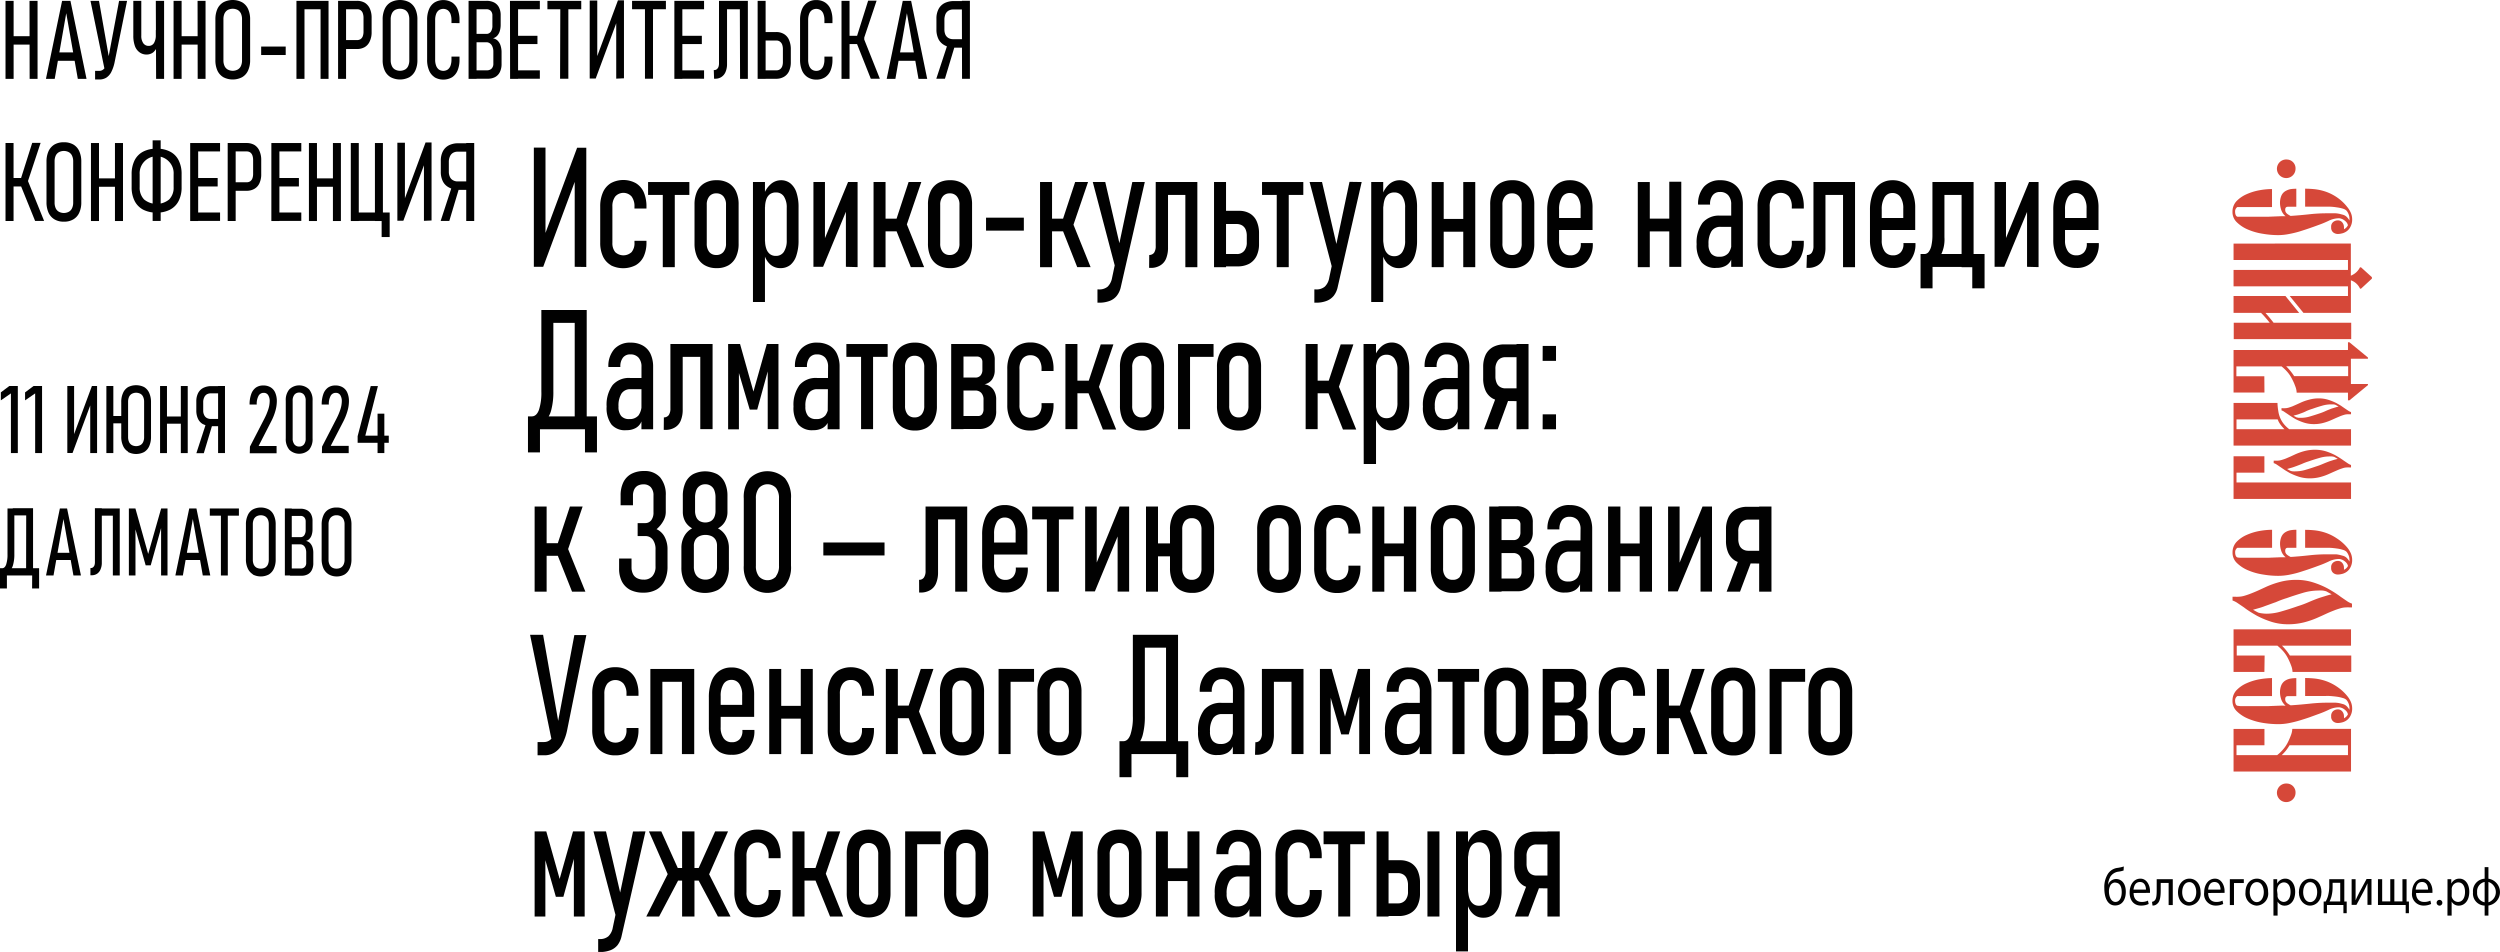 <?xml version="1.0" encoding="UTF-8"?> <svg xmlns="http://www.w3.org/2000/svg" viewBox="0 0 416.69 158.67"><defs><style>.a{fill:#010101;}.b{fill:#d64839;}</style></defs><title>конференция</title><path class="a" d="M90.57,341.8h1.35v13H90.57Zm1,5.89h3.56v1.4H91.59Zm3-5.89h1.34v13H94.59Z" transform="translate(-89.65 -341.66)"></path><path class="a" d="M100,341.8h1.39l2.68,13h-1.45l-1.93-10.94-1.92,10.94H97.31Zm-1.08,8.59h3.7v1.4h-3.7Z" transform="translate(-89.65 -341.66)"></path><path class="a" d="M104.73,341.8h1.42L107.94,352l-.81,1.45Zm4,10.34a6.41,6.41,0,0,1-.54,1.54,2.44,2.44,0,0,1-.83.93,2.17,2.17,0,0,1-1.15.3h-.71v-1.44h.71a1,1,0,0,0,.65-.23,1.75,1.75,0,0,0,.5-.68,5.72,5.72,0,0,0,.33-1.13l1.81-9.63h1.33Z" transform="translate(-89.65 -341.66)"></path><path class="a" d="M112.87,350.35a2.21,2.21,0,0,1-.75-1.07,5,5,0,0,1-.25-1.7V341.8h1.33v5.79a2.11,2.11,0,0,0,.33,1.27,1.07,1.07,0,0,0,.92.45,1,1,0,0,0,.86-.47,2.48,2.48,0,0,0,.31-1.34v-.83h.51v1a5,5,0,0,1-.25,1.66,2.35,2.35,0,0,1-.7,1.06,1.8,1.8,0,0,1-1.13.36A1.93,1.93,0,0,1,112.87,350.35Zm2.75-8.55H117v13h-1.33Z" transform="translate(-89.65 -341.66)"></path><path class="a" d="M118.58,341.8h1.34v13h-1.34Zm1,5.89h3.56v1.4H119.6Zm3-5.89h1.33v13H122.6Z" transform="translate(-89.65 -341.66)"></path><path class="a" d="M126.88,354.53a2.52,2.52,0,0,1-1-1.12,4.22,4.22,0,0,1-.33-1.76v-6.72a4.3,4.3,0,0,1,.33-1.77,2.52,2.52,0,0,1,1-1.12,3.39,3.39,0,0,1,3.12,0,2.44,2.44,0,0,1,1,1.12,4.14,4.14,0,0,1,.34,1.77v6.72a4.06,4.06,0,0,1-.34,1.76,2.44,2.44,0,0,1-1,1.12,3.39,3.39,0,0,1-3.12,0Zm2.39-1.28a1.27,1.27,0,0,0,.54-.6,2.22,2.22,0,0,0,.18-.94v-6.84a2.27,2.27,0,0,0-.18-.95,1.37,1.37,0,0,0-.54-.6,1.82,1.82,0,0,0-1.66,0,1.37,1.37,0,0,0-.54.6,2.27,2.27,0,0,0-.18.95v6.84a2.22,2.22,0,0,0,.18.94,1.27,1.27,0,0,0,.54.6,1.75,1.75,0,0,0,1.66,0Z" transform="translate(-89.65 -341.66)"></path><path class="a" d="M137.27,349.42v1.41h-4.09v-1.41Z" transform="translate(-89.65 -341.66)"></path><path class="a" d="M139.06,341.8h1.34v13h-1.34Zm.95,0h3.64v1.4H140Zm3.07,0h1.33v13h-1.33Z" transform="translate(-89.65 -341.66)"></path><path class="a" d="M146,341.8h1.33v13H146Zm.84,6.54h2.34a1,1,0,0,0,.58-.17,1,1,0,0,0,.36-.48,2.22,2.22,0,0,0,.12-.77v-2.26a2.3,2.3,0,0,0-.12-.79,1,1,0,0,0-.36-.5,1,1,0,0,0-.58-.17h-2.34v-1.4h2.29a2.59,2.59,0,0,1,1.34.33,2.25,2.25,0,0,1,.84,1,3.7,3.7,0,0,1,.28,1.53V347a3.46,3.46,0,0,1-.29,1.5,2.1,2.1,0,0,1-.84,1,2.55,2.55,0,0,1-1.33.33h-2.29Z" transform="translate(-89.65 -341.66)"></path><path class="a" d="M154.77,354.53a2.46,2.46,0,0,1-1-1.12,4.06,4.06,0,0,1-.34-1.76v-6.72a4.14,4.14,0,0,1,.34-1.77,2.46,2.46,0,0,1,1-1.12,3.37,3.37,0,0,1,3.11,0,2.52,2.52,0,0,1,1,1.12,4.14,4.14,0,0,1,.34,1.77v6.72a4.06,4.06,0,0,1-.34,1.76,2.52,2.52,0,0,1-1,1.12,3.37,3.37,0,0,1-3.11,0Zm2.39-1.28a1.25,1.25,0,0,0,.53-.6,2.22,2.22,0,0,0,.18-.94v-6.84a2.27,2.27,0,0,0-.18-.95,1.35,1.35,0,0,0-.53-.6,1.84,1.84,0,0,0-1.67,0,1.35,1.35,0,0,0-.53.6,2.26,2.26,0,0,0-.19.95v6.84a2.22,2.22,0,0,0,.19.94,1.25,1.25,0,0,0,.53.6,1.77,1.77,0,0,0,1.67,0Z" transform="translate(-89.65 -341.66)"></path><path class="a" d="M162.08,354.52a2.45,2.45,0,0,1-.92-1.14,4.41,4.41,0,0,1-.32-1.79V345a4.46,4.46,0,0,1,.32-1.8,2.47,2.47,0,0,1,.92-1.13,2.86,2.86,0,0,1,2.92,0,2.47,2.47,0,0,1,.92,1.13,4.62,4.62,0,0,1,.32,1.79v.52H164.9V345a3,3,0,0,0-.16-1,1.38,1.38,0,0,0-.47-.64,1.34,1.34,0,0,0-1.47,0,1.36,1.36,0,0,0-.46.64,2.84,2.84,0,0,0-.16,1v6.6a2.78,2.78,0,0,0,.16,1,1.39,1.39,0,0,0,.46.65,1.35,1.35,0,0,0,1.48,0,1.41,1.41,0,0,0,.46-.64,3,3,0,0,0,.16-1v-.52h1.34v.52a4.58,4.58,0,0,1-.32,1.79,2.45,2.45,0,0,1-.92,1.14,2.93,2.93,0,0,1-2.92,0Z" transform="translate(-89.65 -341.66)"></path><path class="a" d="M167.75,341.8h1.33v13h-1.33Zm.95,11.58h2.1a1.07,1.07,0,0,0,.79-.29,1.13,1.13,0,0,0,.29-.81v-2a2,2,0,0,0-.16-.85,1.15,1.15,0,0,0-.41-.54,1,1,0,0,0-.59-.19h-2v-1.39h2a.87.87,0,0,0,.74-.37,1.75,1.75,0,0,0,.26-1.05v-1.6a1.13,1.13,0,0,0-.26-.81,1,1,0,0,0-.73-.28h-2v-1.4h2a2.73,2.73,0,0,1,1.29.28,1.86,1.86,0,0,1,.8.82,2.79,2.79,0,0,1,.28,1.31v1.55a3.64,3.64,0,0,1-.15,1.09,2,2,0,0,1-.44.78,1.44,1.44,0,0,1-.69.41,1.54,1.54,0,0,1,.78.4,2,2,0,0,1,.48.81,3.68,3.68,0,0,1,.17,1.16v1.9a3,3,0,0,1-.27,1.33,1.9,1.9,0,0,1-.78.85,2.54,2.54,0,0,1-1.25.29H168.7Z" transform="translate(-89.65 -341.66)"></path><path class="a" d="M174.65,341.8H176v13h-1.33Zm.79,0h4.19v1.4h-4.19Zm0,5.83h3.79V349h-3.79Zm0,5.75h4.19v1.4h-4.19Z" transform="translate(-89.65 -341.66)"></path><path class="a" d="M180.89,341.8h5.64v1.4h-5.64Zm2.15,1.06h1.34v11.92H183Z" transform="translate(-89.65 -341.66)"></path><path class="a" d="M192.36,354.77v-10l.2.23-3.62,9.75h-1v-13h1.26v10l-.19-.23,3.64-9.81h1v13Z" transform="translate(-89.65 -341.66)"></path><path class="a" d="M195,341.8h5.64v1.4H195Zm2.15,1.06h1.34v11.92h-1.34Z" transform="translate(-89.65 -341.66)"></path><path class="a" d="M202.05,341.8h1.33v13h-1.33Zm.79,0H207v1.4h-4.19Zm0,5.83h3.79V349h-3.79Zm0,5.75H207v1.4h-4.19Z" transform="translate(-89.65 -341.66)"></path><path class="a" d="M208.62,353.34h.08a.68.68,0,0,0,.42-.14.89.89,0,0,0,.28-.39,1.7,1.7,0,0,0,.09-.59V341.8h1.34v10.52a3.29,3.29,0,0,1-.24,1.31,1.88,1.88,0,0,1-.68.85,1.8,1.8,0,0,1-1,.3h-.24Zm1.72-11.54h3.35v1.4h-3.35Zm2.62,0h1.34v13H213Z" transform="translate(-89.65 -341.66)"></path><path class="a" d="M215.93,341.8h1.33v13h-1.33Zm.83,11.58h2.32a.94.94,0,0,0,.57-.17,1.07,1.07,0,0,0,.37-.48,2.18,2.18,0,0,0,.12-.77v-2.07a2.32,2.32,0,0,0-.12-.8,1.1,1.1,0,0,0-.37-.49.88.88,0,0,0-.57-.18h-2.32V347H219a2.46,2.46,0,0,1,1.33.34,2.06,2.06,0,0,1,.84,1,3.74,3.74,0,0,1,.29,1.54V352a3.63,3.63,0,0,1-.29,1.51,2.08,2.08,0,0,1-.85.95,2.51,2.51,0,0,1-1.32.33h-2.26Z" transform="translate(-89.65 -341.66)"></path><path class="a" d="M224.25,354.52a2.47,2.47,0,0,1-.93-1.14,4.58,4.58,0,0,1-.32-1.79V345a4.63,4.63,0,0,1,.32-1.8,2.49,2.49,0,0,1,.93-1.13,2.52,2.52,0,0,1,1.45-.4,2.61,2.61,0,0,1,1.47.4,2.47,2.47,0,0,1,.92,1.13,4.62,4.62,0,0,1,.31,1.79v.52h-1.34V345a2.78,2.78,0,0,0-.16-1,1.3,1.3,0,0,0-.46-.64,1.34,1.34,0,0,0-1.47,0,1.3,1.3,0,0,0-.46.64,2.84,2.84,0,0,0-.16,1v6.6a2.78,2.78,0,0,0,.16,1,1.33,1.33,0,0,0,.46.65,1.26,1.26,0,0,0,.73.22,1.25,1.25,0,0,0,.74-.22,1.35,1.35,0,0,0,.46-.64,2.8,2.8,0,0,0,.16-1v-.52h1.34v.52a4.59,4.59,0,0,1-.31,1.79,2.45,2.45,0,0,1-.92,1.14,2.69,2.69,0,0,1-1.47.39A2.62,2.62,0,0,1,224.25,354.52Z" transform="translate(-89.65 -341.66)"></path><path class="a" d="M229.91,341.8h1.34v13h-1.34Zm.79,5.83h3V349h-3Zm1.76,1.27,1.19-.77,2.65,6.65h-1.51Zm0-1.13,1.89-6h1.41l-2.44,7.28Z" transform="translate(-89.65 -341.66)"></path><path class="a" d="M240.12,341.8h1.39l2.68,13h-1.45l-1.93-10.94-1.92,10.94h-1.45ZM239,350.39h3.7v1.4H239Z" transform="translate(-89.65 -341.66)"></path><path class="a" d="M247.69,348.74l1.15.41-1.69,5.63h-1.44Zm-.61.46a2.41,2.41,0,0,1-1-1,3.61,3.61,0,0,1-.35-1.64v-1.79a3.39,3.39,0,0,1,.35-1.59,2.35,2.35,0,0,1,1-1,3.39,3.39,0,0,1,1.59-.34h1.93v1.4h-2.06a1.56,1.56,0,0,0-.8.2,1.29,1.29,0,0,0-.51.59,2.46,2.46,0,0,0-.17.94v1.59a2.17,2.17,0,0,0,.17.89,1.29,1.29,0,0,0,.51.55,1.55,1.55,0,0,0,.8.19h2.06v1.42h-1.93A3.28,3.28,0,0,1,247.08,349.2Zm2.89-7.41h1.34v13H250Z" transform="translate(-89.65 -341.66)"></path><path class="a" d="M90.57,365.5h1.34v13H90.57Zm.8,5.83h2.95v1.41H91.37Zm1.75,1.28,1.19-.78L97,378.48h-1.5Zm0-1.14,1.9-6h1.4L94,372.78Z" transform="translate(-89.65 -341.66)"></path><path class="a" d="M98.74,378.23a2.52,2.52,0,0,1-1-1.12,4.22,4.22,0,0,1-.34-1.76v-6.72a4.3,4.3,0,0,1,.34-1.77,2.52,2.52,0,0,1,1-1.12,3.05,3.05,0,0,1,1.56-.37,3.1,3.1,0,0,1,1.56.37,2.44,2.44,0,0,1,1,1.12,4.14,4.14,0,0,1,.34,1.77v6.72a4.06,4.06,0,0,1-.34,1.76,2.44,2.44,0,0,1-1,1.12,3,3,0,0,1-1.56.38A3,3,0,0,1,98.74,378.23Zm2.39-1.28a1.27,1.27,0,0,0,.53-.59,2.15,2.15,0,0,0,.19-.95v-6.84a2.15,2.15,0,0,0-.19-.95,1.27,1.27,0,0,0-.53-.59,1.77,1.77,0,0,0-1.67,0,1.27,1.27,0,0,0-.53.59,2.3,2.3,0,0,0-.18.95v6.84a2.3,2.3,0,0,0,.18.95,1.27,1.27,0,0,0,.53.59,1.77,1.77,0,0,0,1.67,0Z" transform="translate(-89.65 -341.66)"></path><path class="a" d="M104.81,365.5h1.34v13h-1.34Zm1,5.89h3.56v1.4h-3.56Zm3-5.89h1.34v13h-1.34Z" transform="translate(-89.65 -341.66)"></path><path class="a" d="M113.5,376.6a3.39,3.39,0,0,1-1.42-1.46,5,5,0,0,1-.49-2.3V370.7a5.12,5.12,0,0,1,.49-2.31,3.32,3.32,0,0,1,1.42-1.45,4.69,4.69,0,0,1,2.26-.5,4.62,4.62,0,0,1,2.25.5,3.26,3.26,0,0,1,1.42,1.45,5,5,0,0,1,.49,2.31v2.14a4.92,4.92,0,0,1-.49,2.3A3.34,3.34,0,0,1,118,376.6a4.73,4.73,0,0,1-2.25.5A4.8,4.8,0,0,1,113.5,376.6Zm4.34-1.69a2.77,2.77,0,0,0,.75-2.07V370.7a2.78,2.78,0,0,0-.75-2.08,2.83,2.83,0,0,0-4.91,2.08v2.14a2.8,2.8,0,0,0,.74,2.07,3.31,3.31,0,0,0,4.17,0Zm-2.75-9.86h1.34v13.43h-1.34Z" transform="translate(-89.65 -341.66)"></path><path class="a" d="M121.35,365.5h1.33v13h-1.33Zm.79,0h4.19v1.4h-4.19Zm0,5.83h3.79v1.41h-3.79Zm0,5.75h4.19v1.4h-4.19Z" transform="translate(-89.65 -341.66)"></path><path class="a" d="M127.6,365.5h1.33v13H127.6Zm.84,6.54h2.34a1,1,0,0,0,.58-.17,1.05,1.05,0,0,0,.36-.48,2.18,2.18,0,0,0,.12-.77v-2.26a2.3,2.3,0,0,0-.12-.79,1.06,1.06,0,0,0-.36-.5,1,1,0,0,0-.58-.17h-2.34v-1.4h2.29a2.59,2.59,0,0,1,1.34.33,2.17,2.17,0,0,1,.83,1,3.59,3.59,0,0,1,.29,1.54v2.31a3.46,3.46,0,0,1-.29,1.5,2.05,2.05,0,0,1-.84.95,2.55,2.55,0,0,1-1.33.33h-2.29Z" transform="translate(-89.65 -341.66)"></path><path class="a" d="M134.88,365.5h1.34v13h-1.34Zm.8,0h4.19v1.4h-4.19Zm0,5.83h3.79v1.41h-3.79Zm0,5.75h4.19v1.4h-4.19Z" transform="translate(-89.65 -341.66)"></path><path class="a" d="M141.14,365.5h1.34v13h-1.34Zm1,5.89h3.57v1.4h-3.57Zm3-5.89h1.33v13h-1.33Z" transform="translate(-89.65 -341.66)"></path><path class="a" d="M148.12,365.5h1.33v13h-1.33Zm.77,11.58h4.5v1.4h-4.5Zm3.25-11.58h1.33v13h-1.33Zm1.12,11.58h1.34v4.09h-1.34Z" transform="translate(-89.65 -341.66)"></path><path class="a" d="M160.31,378.47v-10l.19.23-3.62,9.75h-1v-13h1.26v10l-.19-.23,3.63-9.81h1v13Z" transform="translate(-89.65 -341.66)"></path><path class="a" d="M165.07,372.44l1.15.42-1.68,5.62H163.1Zm-.6.46a2.31,2.31,0,0,1-1-1,3.48,3.48,0,0,1-.35-1.64v-1.78a3.34,3.34,0,0,1,.35-1.6,2.29,2.29,0,0,1,1-1,3.39,3.39,0,0,1,1.59-.34H168v1.4h-2.06a1.52,1.52,0,0,0-.79.2,1.26,1.26,0,0,0-.51.6,2.2,2.2,0,0,0-.18.93v1.59a2,2,0,0,0,.18.89,1.19,1.19,0,0,0,.51.55,1.52,1.52,0,0,0,.79.2H168v1.41h-1.92A3.28,3.28,0,0,1,164.47,372.9Zm2.89-7.41h1.33v13h-1.33Z" transform="translate(-89.65 -341.66)"></path><path class="a" d="M92.62,417.18H91.47v-9.95l-1.68,1.16v-1.33L91.2,406h1.42Z" transform="translate(-89.65 -341.66)"></path><path class="a" d="M96.66,417.18H95.51v-9.95l-1.68,1.16v-1.33L95.24,406h1.42Z" transform="translate(-89.65 -341.66)"></path><path class="a" d="M104.69,417.17v-8.59l.17.2-3.12,8.39h-.87V406H102v8.65l-.16-.2,3.13-8.45h.86v11.17Z" transform="translate(-89.65 -341.66)"></path><path class="a" d="M108.54,417.18h-1.16V406h1.16ZM108,411h2.72v1.22H108Zm3,5.94a2.1,2.1,0,0,1-.85-1,3.53,3.53,0,0,1-.29-1.52V408.7a3.53,3.53,0,0,1,.29-1.52,2.08,2.08,0,0,1,.85-1,3,3,0,0,1,2.68,0,2.13,2.13,0,0,1,.85,1,3.68,3.68,0,0,1,.29,1.52v5.78a3.68,3.68,0,0,1-.29,1.52,2.16,2.16,0,0,1-.85,1,2.89,2.89,0,0,1-2.68,0Zm2.06-1.1a1.07,1.07,0,0,0,.45-.51,1.88,1.88,0,0,0,.16-.82v-5.88a1.88,1.88,0,0,0-.16-.82,1.07,1.07,0,0,0-.45-.51,1.53,1.53,0,0,0-1.44,0,1.14,1.14,0,0,0-.46.51,2,2,0,0,0-.16.82v5.88a2,2,0,0,0,.16.82,1.14,1.14,0,0,0,.46.51,1.53,1.53,0,0,0,1.44,0Z" transform="translate(-89.65 -341.66)"></path><path class="a" d="M116.33,406h1.15v11.18h-1.15Zm.87,5.08h3.07v1.2H117.2Zm2.59-5.08h1.15v11.18h-1.15Z" transform="translate(-89.65 -341.66)"></path><path class="a" d="M124.07,412l1,.36-1.45,4.84h-1.24Zm-.53.39a2,2,0,0,1-.87-.89,3.19,3.19,0,0,1-.3-1.41v-1.54a3,3,0,0,1,.3-1.37,2,2,0,0,1,.87-.87,2.94,2.94,0,0,1,1.37-.29h1.66v1.2H124.8a1.36,1.36,0,0,0-.69.17,1.11,1.11,0,0,0-.43.52,1.78,1.78,0,0,0-.16.8v1.37a1.61,1.61,0,0,0,.16.76,1.06,1.06,0,0,0,.43.48,1.36,1.36,0,0,0,.69.17h1.77v1.21h-1.66A2.83,2.83,0,0,1,123.54,412.37ZM126,406h1.15v11.18H126Z" transform="translate(-89.65 -341.66)"></path><path class="a" d="M131.31,416.1l2.39-4.63a10.28,10.28,0,0,0,.67-1.59,4.58,4.58,0,0,0,.23-1.31v0a1.84,1.84,0,0,0-.26-1.06.82.82,0,0,0-.73-.37.94.94,0,0,0-.87.5,2.83,2.83,0,0,0-.3,1.45v0h-1.19v0a5,5,0,0,1,.27-1.74,2.25,2.25,0,0,1,.77-1.08,2.08,2.08,0,0,1,1.23-.36,2.31,2.31,0,0,1,1.24.31,1.92,1.92,0,0,1,.77.91,3.56,3.56,0,0,1,.26,1.46h0a5.94,5.94,0,0,1-.24,1.56,9.09,9.09,0,0,1-.71,1.77L132.75,416h3v1.21h-4.47Z" transform="translate(-89.65 -341.66)"></path><path class="a" d="M137.87,416.62a2.76,2.76,0,0,1-.59-1.89v-6.28a2.76,2.76,0,0,1,.59-1.89,2.37,2.37,0,0,1,3.3,0,2.76,2.76,0,0,1,.58,1.89v6.28a2.76,2.76,0,0,1-.58,1.89,2.37,2.37,0,0,1-3.3,0Zm2.45-.89a1.55,1.55,0,0,0,.28-1v-6.28a1.55,1.55,0,0,0-.28-1,1,1,0,0,0-.8-.36,1,1,0,0,0-.8.36,1.55,1.55,0,0,0-.29,1v6.28a1.55,1.55,0,0,0,.29,1,1,1,0,0,0,.8.36A1,1,0,0,0,140.32,415.73Z" transform="translate(-89.65 -341.66)"></path><path class="a" d="M143.33,416.1l2.39-4.63a10.28,10.28,0,0,0,.67-1.59,4.58,4.58,0,0,0,.23-1.31v0a1.84,1.84,0,0,0-.26-1.06.82.82,0,0,0-.73-.37.94.94,0,0,0-.87.5,2.83,2.83,0,0,0-.3,1.45v0h-1.19v0a5,5,0,0,1,.27-1.74,2.25,2.25,0,0,1,.77-1.08,2.08,2.08,0,0,1,1.23-.36,2.31,2.31,0,0,1,1.24.31,1.92,1.92,0,0,1,.77.91,3.56,3.56,0,0,1,.26,1.46h0a5.94,5.94,0,0,1-.24,1.56,9.69,9.69,0,0,1-.7,1.77l-2.1,4.06h3v1.21h-4.47Z" transform="translate(-89.65 -341.66)"></path><path class="a" d="M149.26,414.36l2.18-8.35h1.2l-2.1,8.26h3.91v1.19h-5.19Zm3.32-3.75h1.13v6.57h-1.13Z" transform="translate(-89.65 -341.66)"></path><path class="a" d="M89.65,436.37h5.78v1.21H89.65Zm0,0H90.8v3.37H89.65Zm.2,0H90c.3,0,.52-.2.67-.6a5.28,5.28,0,0,0,.23-1.75v-7.61h1.14V434a6.32,6.32,0,0,1-.2,1.76,2.17,2.17,0,0,1-.61,1.09,1.59,1.59,0,0,1-1.09.38h-.3Zm1.93-10h2.76v1.2H91.78Zm2.24,0h1.14v11.17H94Zm1,10h1.15v3.37H95Z" transform="translate(-89.65 -341.66)"></path><path class="a" d="M99.63,426.41h1.2l2.31,11.17h-1.25l-1.66-9.41-1.66,9.41H97.32Zm-.93,7.39h3.19V435H98.7Z" transform="translate(-89.65 -341.66)"></path><path class="a" d="M104.72,436.34h.07a.56.56,0,0,0,.36-.12.83.83,0,0,0,.24-.33,1.54,1.54,0,0,0,.08-.52v-9h1.15v9.06a2.76,2.76,0,0,1-.21,1.12,1.61,1.61,0,0,1-.58.74,1.56,1.56,0,0,1-.9.25h-.21Zm1.48-9.93h2.88v1.2H106.2Zm2.26,0h1.15v11.17h-1.15Z" transform="translate(-89.65 -341.66)"></path><path class="a" d="M116.51,426.41h1.06v11.17H116.5v-8.72l.09.49-1.82,6.54h-.84l-1.81-6.39.11-.64v8.72h-1.1V426.41h1.09l2.13,7.58Z" transform="translate(-89.65 -341.66)"></path><path class="a" d="M121.19,426.41h1.2l2.31,11.17h-1.25l-1.66-9.41-1.66,9.41h-1.25Zm-.93,7.39h3.19V435h-3.19Z" transform="translate(-89.65 -341.66)"></path><path class="a" d="M124.62,426.41h4.85v1.2h-4.85Zm1.85.91h1.15v10.26h-1.15Z" transform="translate(-89.65 -341.66)"></path><path class="a" d="M131.78,437.37a2.2,2.2,0,0,1-.85-1,3.57,3.57,0,0,1-.29-1.53V429.1a3.53,3.53,0,0,1,.29-1.52,2.05,2.05,0,0,1,.85-1,2.89,2.89,0,0,1,2.68,0,2.05,2.05,0,0,1,.85,1,3.53,3.53,0,0,1,.29,1.52v5.78a3.57,3.57,0,0,1-.29,1.53,2.2,2.2,0,0,1-.85,1,2.89,2.89,0,0,1-2.68,0Zm2.06-1.1a1.17,1.17,0,0,0,.46-.52,2,2,0,0,0,.15-.81v-5.89a2,2,0,0,0-.15-.81,1.17,1.17,0,0,0-.46-.52,1.53,1.53,0,0,0-1.44,0,1.17,1.17,0,0,0-.46.52,2,2,0,0,0-.15.81v5.89a2,2,0,0,0,.15.81,1.17,1.17,0,0,0,.46.52,1.61,1.61,0,0,0,1.44,0Z" transform="translate(-89.65 -341.66)"></path><path class="a" d="M137.13,426.41h1.15v11.17h-1.15Zm.83,10h1.8a.89.89,0,0,0,.68-.25.94.94,0,0,0,.25-.69v-1.72a2,2,0,0,0-.13-.73,1.09,1.09,0,0,0-.36-.47.84.84,0,0,0-.51-.16H138v-1.2h1.73a.75.75,0,0,0,.64-.32,1.53,1.53,0,0,0,.23-.9v-1.38a1,1,0,0,0-.23-.69.79.79,0,0,0-.63-.25H138v-1.2h1.71a2.32,2.32,0,0,1,1.1.24,1.6,1.6,0,0,1,.7.71,2.41,2.41,0,0,1,.23,1.12v1.34a3.05,3.05,0,0,1-.13.94,1.63,1.63,0,0,1-.37.66,1.16,1.16,0,0,1-.6.36,1.23,1.23,0,0,1,.67.34,1.87,1.87,0,0,1,.42.7,3.06,3.06,0,0,1,.14,1v1.63a2.51,2.51,0,0,1-.23,1.15,1.58,1.58,0,0,1-.67.73,2.13,2.13,0,0,1-1.08.25H138Z" transform="translate(-89.65 -341.66)"></path><path class="a" d="M144.4,437.37a2.27,2.27,0,0,1-.85-1,3.73,3.73,0,0,1-.29-1.53V429.1a3.68,3.68,0,0,1,.29-1.52,2.11,2.11,0,0,1,.85-1,2.59,2.59,0,0,1,1.34-.33,2.62,2.62,0,0,1,1.35.33,2,2,0,0,1,.84,1,3.52,3.52,0,0,1,.3,1.52v5.78a3.57,3.57,0,0,1-.3,1.53,2.18,2.18,0,0,1-.84,1,2.62,2.62,0,0,1-1.35.33A2.59,2.59,0,0,1,144.4,437.37Zm2.06-1.1a1.17,1.17,0,0,0,.46-.52,1.83,1.83,0,0,0,.16-.81v-5.89a1.8,1.8,0,0,0-.16-.81,1.17,1.17,0,0,0-.46-.52,1.37,1.37,0,0,0-.72-.18,1.31,1.31,0,0,0-.71.18,1.11,1.11,0,0,0-.46.52,1.8,1.8,0,0,0-.16.81v5.89a1.83,1.83,0,0,0,.16.81,1.11,1.11,0,0,0,.46.52,1.41,1.41,0,0,0,.71.17A1.47,1.47,0,0,0,146.46,436.27Z" transform="translate(-89.65 -341.66)"></path><path class="a" d="M185.44,386.13V370.84l.29.36-5.54,14.93h-1.56V366.26h1.94v15.38l-.3-.35,5.57-15h1.53v19.87Z" transform="translate(-89.65 -341.66)"></path><path class="a" d="M191.46,385.85a3.25,3.25,0,0,1-1.31-1.45,5.34,5.34,0,0,1-.46-2.29v-6a5.77,5.77,0,0,1,.46-2.4,3.37,3.37,0,0,1,1.31-1.52,4.37,4.37,0,0,1,4.17,0,3.33,3.33,0,0,1,1.32,1.52,5.91,5.91,0,0,1,.45,2.42v.29h-2v-.29a2.71,2.71,0,0,0-.48-1.72,1.83,1.83,0,0,0-2.72,0,2.68,2.68,0,0,0-.48,1.71v6a2.36,2.36,0,0,0,.47,1.56,2,2,0,0,0,2.73,0,2.3,2.3,0,0,0,.48-1.6v-.28h2v.27a5.43,5.43,0,0,1-.46,2.33,3.31,3.31,0,0,1-1.33,1.46,4.58,4.58,0,0,1-4.18,0Z" transform="translate(-89.65 -341.66)"></path><path class="a" d="M197.67,372h6.88v2.15h-6.88Zm2.45,0h2v14.19h-2Z" transform="translate(-89.65 -341.66)"></path><path class="a" d="M207.09,385.86a3.1,3.1,0,0,1-1.26-1.41,5.41,5.41,0,0,1-.42-2.23v-6.46a5.22,5.22,0,0,1,.42-2.19,3.1,3.1,0,0,1,1.26-1.39,3.86,3.86,0,0,1,2-.48,3.81,3.81,0,0,1,2,.48,3.12,3.12,0,0,1,1.24,1.39,5.06,5.06,0,0,1,.43,2.19v6.5a5.16,5.16,0,0,1-.43,2.21,3.14,3.14,0,0,1-1.24,1.4,3.81,3.81,0,0,1-2,.48A3.86,3.86,0,0,1,207.09,385.86Zm3.14-2.21a2.16,2.16,0,0,0,.43-1.43V375.8a2.11,2.11,0,0,0-.43-1.4,1.47,1.47,0,0,0-1.19-.51,1.43,1.43,0,0,0-1.17.51,2.11,2.11,0,0,0-.42,1.4v6.42a2.21,2.21,0,0,0,.41,1.43,1.44,1.44,0,0,0,1.18.51A1.46,1.46,0,0,0,210.23,383.65Z" transform="translate(-89.65 -341.66)"></path><path class="a" d="M215.15,372h2v20h-2ZM218,385.7a3.36,3.36,0,0,1-1-1.79l.17-2.17a4,4,0,0,0,.21,1.39,1.87,1.87,0,0,0,.6.88,1.57,1.57,0,0,0,1,.3,1.52,1.52,0,0,0,1.33-.69,3.45,3.45,0,0,0,.47-1.94V376.3a3.3,3.3,0,0,0-.47-1.89,1.52,1.52,0,0,0-1.33-.67,1.63,1.63,0,0,0-1,.29,1.77,1.77,0,0,0-.6.85,3.93,3.93,0,0,0-.21,1.36l-.26-1.94a4,4,0,0,1,1.17-1.91,2.58,2.58,0,0,1,1.73-.69,2.48,2.48,0,0,1,1.6.54,3.27,3.27,0,0,1,1,1.54,7.73,7.73,0,0,1,.34,2.46v5.49a7.72,7.72,0,0,1-.36,2.5,3.34,3.34,0,0,1-1,1.58,2.59,2.59,0,0,1-1.66.54A2.45,2.45,0,0,1,218,385.7Z" transform="translate(-89.65 -341.66)"></path><path class="a" d="M230.64,386.13V375.9l.29.36-4.09,9.87h-1.61V372h1.92v10.42l-.29-.36L231,372h1.59v14.18Z" transform="translate(-89.65 -341.66)"></path><path class="a" d="M235.25,372h2v14.19h-2Zm1.21,6.11h4.28v2.11h-4.28Zm2.52,1.83,1.57-1.5,3.13,7.75h-2.21Zm0-1.51,2.11-6.43h2.12l-2.73,8Z" transform="translate(-89.65 -341.66)"></path><path class="a" d="M246,385.86a3.08,3.08,0,0,1-1.25-1.41,5.25,5.25,0,0,1-.43-2.23v-6.46a5.06,5.06,0,0,1,.43-2.19,3.08,3.08,0,0,1,1.25-1.39,3.9,3.9,0,0,1,2-.48,3.77,3.77,0,0,1,2,.48,3.08,3.08,0,0,1,1.25,1.39,5.22,5.22,0,0,1,.42,2.19v6.5a5.31,5.31,0,0,1-.42,2.21,3.11,3.11,0,0,1-1.25,1.4,3.77,3.77,0,0,1-2,.48A3.9,3.9,0,0,1,246,385.86Zm3.15-2.21a2.16,2.16,0,0,0,.42-1.43V375.8a2.06,2.06,0,0,0-.43-1.4,1.45,1.45,0,0,0-1.18-.51,1.43,1.43,0,0,0-1.17.51,2.11,2.11,0,0,0-.43,1.4v6.42a2.16,2.16,0,0,0,.42,1.43,1.44,1.44,0,0,0,1.18.51A1.46,1.46,0,0,0,249.12,383.65Z" transform="translate(-89.65 -341.66)"></path><path class="a" d="M260.3,377.94v2.16H254v-2.16Z" transform="translate(-89.65 -341.66)"></path><path class="a" d="M263,372h2v14.19h-2Zm1.21,6.11h4.28v2.11H264.2Zm2.52,1.83,1.57-1.5,3.13,7.75H269.2Zm0-1.51,2.12-6.43H271l-2.73,8Z" transform="translate(-89.65 -341.66)"></path><path class="a" d="M271.79,372h2.08l2.82,12.2-.9,3Zm8.67,0-4,17.51a3.54,3.54,0,0,1-.67,1.45,2.73,2.73,0,0,1-1.2.86,4.83,4.83,0,0,1-1.79.29h-.23V389.9h.23a2.15,2.15,0,0,0,1.48-.47A2.72,2.72,0,0,0,275,388l3.38-16Z" transform="translate(-89.65 -341.66)"></path><path class="a" d="M281.2,384.16a1,1,0,0,0,.81-.38,1.94,1.94,0,0,0,.27-1.11V372h2.05v10.9a4.76,4.76,0,0,1-.33,1.88,2.34,2.34,0,0,1-1,1.14,2.92,2.92,0,0,1-1.58.39h-.24ZM283.84,372h4.24v2.15h-4.24Zm3.38,0h2v14.19h-2Z" transform="translate(-89.65 -341.66)"></path><path class="a" d="M292,372h2v14.19h-2ZM293,384h2.77a1.53,1.53,0,0,0,1.25-.52,2.19,2.19,0,0,0,.44-1.46V381a2.71,2.71,0,0,0-.19-1.08,1.48,1.48,0,0,0-.59-.69,1.76,1.76,0,0,0-.91-.23H293V376.8h3.18a3.44,3.44,0,0,1,1.8.45,2.81,2.81,0,0,1,1.13,1.29,4.87,4.87,0,0,1,.39,2v1.78a4.51,4.51,0,0,1-.41,2,3,3,0,0,1-1.22,1.3,4.06,4.06,0,0,1-1.94.44H293Z" transform="translate(-89.65 -341.66)"></path><path class="a" d="M300,372h6.88v2.15H300Zm2.45,0h2v14.19h-2Z" transform="translate(-89.65 -341.66)"></path><path class="a" d="M307.93,372H310l2.83,12.2-.91,3Zm8.68,0-4,17.51a3.53,3.53,0,0,1-.66,1.45,2.82,2.82,0,0,1-1.21.86,4.78,4.78,0,0,1-1.78.29h-.24V389.9H309a2.14,2.14,0,0,0,1.47-.47,2.65,2.65,0,0,0,.73-1.46l3.38-16Z" transform="translate(-89.65 -341.66)"></path><path class="a" d="M318.2,372h2v20h-2Zm2.87,13.75a3.36,3.36,0,0,1-1-1.79l.17-2.17a4,4,0,0,0,.21,1.39,1.87,1.87,0,0,0,.6.88,1.57,1.57,0,0,0,1,.3,1.52,1.52,0,0,0,1.33-.69,3.37,3.37,0,0,0,.47-1.94V376.3a3.22,3.22,0,0,0-.47-1.89,1.52,1.52,0,0,0-1.33-.67,1.63,1.63,0,0,0-1,.29,1.77,1.77,0,0,0-.6.85,3.93,3.93,0,0,0-.21,1.36L320,374.3a4.09,4.09,0,0,1,1.17-1.91,2.58,2.58,0,0,1,1.73-.69,2.48,2.48,0,0,1,1.6.54,3.27,3.27,0,0,1,1,1.54,7.73,7.73,0,0,1,.34,2.46v5.49a7.72,7.72,0,0,1-.36,2.5,3.34,3.34,0,0,1-1.05,1.58,2.59,2.59,0,0,1-1.66.54A2.47,2.47,0,0,1,321.07,385.7Z" transform="translate(-89.65 -341.66)"></path><path class="a" d="M328.28,372h2v14.19h-2Zm1.38,6.15h5.06v2.13h-5.06Zm3.88-6.15h2v14.19h-2Z" transform="translate(-89.65 -341.66)"></path><path class="a" d="M339.71,385.86a3.08,3.08,0,0,1-1.25-1.41,5.25,5.25,0,0,1-.43-2.23v-6.46a5.06,5.06,0,0,1,.43-2.19,3.08,3.08,0,0,1,1.25-1.39,3.87,3.87,0,0,1,2-.48,3.77,3.77,0,0,1,2,.48,3.08,3.08,0,0,1,1.25,1.39,5.22,5.22,0,0,1,.42,2.19v6.5a5.31,5.31,0,0,1-.42,2.21,3.11,3.11,0,0,1-1.25,1.4,3.77,3.77,0,0,1-2,.48A3.87,3.87,0,0,1,339.71,385.86Zm3.15-2.21a2.16,2.16,0,0,0,.42-1.43V375.8a2.06,2.06,0,0,0-.43-1.4,1.45,1.45,0,0,0-1.18-.51,1.43,1.43,0,0,0-1.17.51,2.11,2.11,0,0,0-.43,1.4v6.42a2.16,2.16,0,0,0,.42,1.43,1.44,1.44,0,0,0,1.18.51A1.46,1.46,0,0,0,342.86,383.65Z" transform="translate(-89.65 -341.66)"></path><path class="a" d="M349.31,385.79a3.42,3.42,0,0,1-1.32-1.61,6.35,6.35,0,0,1-.46-2.55v-4.94A7.47,7.47,0,0,1,348,374a3.68,3.68,0,0,1,1.29-1.71,3.5,3.5,0,0,1,2-.59,3.79,3.79,0,0,1,2.06.54,3.39,3.39,0,0,1,1.29,1.58,6.21,6.21,0,0,1,.45,2.5V380h-6.22v-2h4.23v-1.58a3.35,3.35,0,0,0-.47-1.91,1.56,1.56,0,0,0-1.34-.68,1.47,1.47,0,0,0-1.31.72,3.74,3.74,0,0,0-.47,2v5.16a3,3,0,0,0,.49,1.85,1.63,1.63,0,0,0,1.38.66,1.67,1.67,0,0,0,1.3-.51,2,2,0,0,0,.45-1.44v-.1l2,0v.08a4.32,4.32,0,0,1-1,3,3.58,3.58,0,0,1-2.77,1.07A3.76,3.76,0,0,1,349.31,385.79Z" transform="translate(-89.65 -341.66)"></path><path class="a" d="M362.63,372h2v14.19h-2ZM364,378.1h5.05v2.13H364Zm3.88-6.15h2v14.19h-2Z" transform="translate(-89.65 -341.66)"></path><path class="a" d="M373.25,385.36a4.68,4.68,0,0,1-.81-3,5.48,5.48,0,0,1,1-3.58,3.58,3.58,0,0,1,2.93-1.18h2l.17,1.87h-2.11a1.73,1.73,0,0,0-1.51.72,3.84,3.84,0,0,0-.5,2.17,2.35,2.35,0,0,0,.45,1.58,1.68,1.68,0,0,0,1.35.51,1.86,1.86,0,0,0,1.53-.62,2.87,2.87,0,0,0,.51-1.86l.26,1.25a4.42,4.42,0,0,1-.33,1.74,2.07,2.07,0,0,1-.92,1,3.1,3.1,0,0,1-1.54.35A2.92,2.92,0,0,1,373.25,385.36Zm4.95-9.61a2.21,2.21,0,0,0-.49-1.54,1.74,1.74,0,0,0-1.38-.55,1.46,1.46,0,0,0-1.22.55,2.31,2.31,0,0,0-.43,1.55h-2a4.32,4.32,0,0,1,1-3,3.55,3.55,0,0,1,2.73-1.06,4,4,0,0,1,2,.48,3.19,3.19,0,0,1,1.29,1.38,5,5,0,0,1,.44,2.19v10.39H378.2Z" transform="translate(-89.65 -341.66)"></path><path class="a" d="M384.36,385.85a3.25,3.25,0,0,1-1.31-1.45,5.34,5.34,0,0,1-.46-2.29v-6a5.77,5.77,0,0,1,.46-2.4,3.37,3.37,0,0,1,1.31-1.52,4.37,4.37,0,0,1,4.17,0,3.33,3.33,0,0,1,1.32,1.52,5.91,5.91,0,0,1,.45,2.42v.29h-2v-.29a2.71,2.71,0,0,0-.48-1.72,1.83,1.83,0,0,0-2.72,0,2.68,2.68,0,0,0-.48,1.71v6a2.36,2.36,0,0,0,.47,1.56,2,2,0,0,0,2.73,0,2.3,2.3,0,0,0,.48-1.6v-.28h2v.27a5.43,5.43,0,0,1-.46,2.33,3.31,3.31,0,0,1-1.33,1.46,4.58,4.58,0,0,1-4.18,0Z" transform="translate(-89.65 -341.66)"></path><path class="a" d="M390.82,384.16a.94.94,0,0,0,.81-.38,1.93,1.93,0,0,0,.28-1.11V372h2v10.9a4.76,4.76,0,0,1-.33,1.88,2.37,2.37,0,0,1-1,1.14,3,3,0,0,1-1.59.39h-.24ZM393.46,372h4.25v2.15h-4.25Zm3.38,0h2v14.19h-2Z" transform="translate(-89.65 -341.66)"></path><path class="a" d="M403.11,385.79a3.42,3.42,0,0,1-1.32-1.61,6.35,6.35,0,0,1-.46-2.55v-4.94a7.47,7.47,0,0,1,.44-2.69,3.63,3.63,0,0,1,1.3-1.71,3.47,3.47,0,0,1,2-.59,3.79,3.79,0,0,1,2.06.54,3.41,3.41,0,0,1,1.3,1.58,6.39,6.39,0,0,1,.44,2.5V380h-6.21v-2h4.22v-1.58a3.35,3.35,0,0,0-.47-1.91,1.55,1.55,0,0,0-1.34-.68,1.47,1.47,0,0,0-1.31.72,3.74,3.74,0,0,0-.47,2v5.16a3.11,3.11,0,0,0,.49,1.85,1.63,1.63,0,0,0,1.38.66,1.67,1.67,0,0,0,1.3-.51,2,2,0,0,0,.45-1.44v-.1l2,0v.08a4.32,4.32,0,0,1-1,3,3.56,3.56,0,0,1-2.77,1.07A3.76,3.76,0,0,1,403.11,385.79Z" transform="translate(-89.65 -341.66)"></path><path class="a" d="M409.76,384h9.31v2.15h-9.31Zm0,0h2v5.72h-2Zm.35,0h.3a.89.89,0,0,0,.71-.37,2.62,2.62,0,0,0,.46-1.1,8,8,0,0,0,.16-1.75V372h2v9.2a5.7,5.7,0,0,1-.81,3.36,2.65,2.65,0,0,1-2.31,1.12h-.54Zm3-12h4.23v2.15h-4.23Zm3.49,0h2v14.19h-2Zm1.78,12h2.05v5.72h-2.05Z" transform="translate(-89.65 -341.66)"></path><path class="a" d="M427.51,386.13V375.9l.3.36-4.09,9.87H422.1V372H424v10.42l-.3-.36L427.84,372h1.59v14.18Z" transform="translate(-89.65 -341.66)"></path><path class="a" d="M433.66,385.79a3.54,3.54,0,0,1-1.32-1.61,6.35,6.35,0,0,1-.46-2.55v-4.94a7.25,7.25,0,0,1,.45-2.69,3.61,3.61,0,0,1,1.29-1.71,3.47,3.47,0,0,1,2-.59,3.76,3.76,0,0,1,2.06.54,3.41,3.41,0,0,1,1.3,1.58,6.22,6.22,0,0,1,.44,2.5V380h-6.21v-2h4.22v-1.58a3.35,3.35,0,0,0-.47-1.91,1.55,1.55,0,0,0-1.34-.68,1.48,1.48,0,0,0-1.31.72,3.74,3.74,0,0,0-.47,2v5.16a3.11,3.11,0,0,0,.49,1.85,1.63,1.63,0,0,0,1.39.66,1.66,1.66,0,0,0,1.29-.51,2.06,2.06,0,0,0,.46-1.44v-.1l2,0v.08a4.32,4.32,0,0,1-1,3,3.56,3.56,0,0,1-2.76,1.07A3.79,3.79,0,0,1,433.66,385.79Z" transform="translate(-89.65 -341.66)"></path><path class="a" d="M177.65,411.06h10.28v2.15H177.65Zm0,0h2v6h-2Zm.35,0h.29c.52,0,.92-.36,1.19-1.08a9.23,9.23,0,0,0,.4-3.1V393.33h2v13.52a11.71,11.71,0,0,1-.35,3.15,3.9,3.9,0,0,1-1.1,1.92,2.77,2.77,0,0,1-1.93.67H178Zm3.44-17.73h4.9v2.15h-4.9Zm4,0h2v19.88h-2Zm1.71,17.73h2v6h-2Z" transform="translate(-89.65 -341.66)"></path><path class="a" d="M191.57,412.42a4.63,4.63,0,0,1-.81-3,5.54,5.54,0,0,1,1-3.58,3.58,3.58,0,0,1,2.93-1.18h2l.17,1.87h-2.11a1.73,1.73,0,0,0-1.51.72,3.84,3.84,0,0,0-.5,2.17,2.36,2.36,0,0,0,.45,1.58,1.69,1.69,0,0,0,1.35.51,1.9,1.9,0,0,0,1.54-.62,2.93,2.93,0,0,0,.5-1.86l.26,1.25a4.53,4.53,0,0,1-.32,1.73,2.16,2.16,0,0,1-.93,1,3.1,3.1,0,0,1-1.54.35A2.94,2.94,0,0,1,191.57,412.42Zm5-9.6a2.24,2.24,0,0,0-.49-1.55,1.75,1.75,0,0,0-1.38-.54,1.48,1.48,0,0,0-1.22.54,2.36,2.36,0,0,0-.43,1.56h-2a4.3,4.3,0,0,1,1-3,3.51,3.51,0,0,1,2.73-1.06,4,4,0,0,1,2,.48,3.13,3.13,0,0,1,1.29,1.38,5,5,0,0,1,.44,2.19v10.39h-1.95Z" transform="translate(-89.65 -341.66)"></path><path class="a" d="M200.3,411.23a1,1,0,0,0,.82-.39,1.88,1.88,0,0,0,.27-1.1V399h2.05v10.89a4.69,4.69,0,0,1-.33,1.88,2.32,2.32,0,0,1-1,1.15,3,3,0,0,1-1.58.39h-.25ZM203,399h4.24v2.14H203Zm3.37,0h2.05v14.19h-2.05Z" transform="translate(-89.65 -341.66)"></path><path class="a" d="M217.46,399h1.94v14.19h-1.79V402.15l.15.87-1.9,6.91h-1.25l-2-6.77.2-1v11.06h-1.8V399H213l2.23,7.93Z" transform="translate(-89.65 -341.66)"></path><path class="a" d="M222.72,412.42a4.63,4.63,0,0,1-.81-3,5.54,5.54,0,0,1,1-3.58,3.58,3.58,0,0,1,2.94-1.18h2l.17,1.87h-2.12a1.73,1.73,0,0,0-1.51.72,3.84,3.84,0,0,0-.5,2.17,2.36,2.36,0,0,0,.45,1.58,1.71,1.71,0,0,0,1.35.51,1.88,1.88,0,0,0,1.54-.62,2.87,2.87,0,0,0,.5-1.86l.26,1.25a4.34,4.34,0,0,1-.32,1.73,2.16,2.16,0,0,1-.93,1,3.08,3.08,0,0,1-1.54.35A3,3,0,0,1,222.72,412.42Zm4.95-9.6a2.28,2.28,0,0,0-.48-1.55,1.79,1.79,0,0,0-1.39-.54,1.48,1.48,0,0,0-1.22.54,2.41,2.41,0,0,0-.43,1.56h-2a4.25,4.25,0,0,1,1-3,3.48,3.48,0,0,1,2.72-1.06,4.08,4.08,0,0,1,2,.48,3.11,3.11,0,0,1,1.28,1.38,5,5,0,0,1,.44,2.19v10.39h-2Z" transform="translate(-89.65 -341.66)"></path><path class="a" d="M230.72,399h6.88v2.14h-6.88Zm2.45,0h2v14.19h-2Z" transform="translate(-89.65 -341.66)"></path><path class="a" d="M240.14,412.93a3.12,3.12,0,0,1-1.26-1.42,5.36,5.36,0,0,1-.42-2.22v-6.46a5.19,5.19,0,0,1,.42-2.19,3.1,3.1,0,0,1,1.26-1.39,3.86,3.86,0,0,1,2-.48,3.81,3.81,0,0,1,2,.48,3.12,3.12,0,0,1,1.24,1.39,5,5,0,0,1,.43,2.19v6.5a5.11,5.11,0,0,1-.43,2.2,3.12,3.12,0,0,1-1.24,1.41,3.81,3.81,0,0,1-2,.48A3.86,3.86,0,0,1,240.14,412.93Zm3.14-2.21a2.18,2.18,0,0,0,.42-1.43v-6.42a2.16,2.16,0,0,0-.42-1.41,1.5,1.5,0,0,0-1.19-.5,1.45,1.45,0,0,0-1.17.5,2.16,2.16,0,0,0-.42,1.41v6.42a2.23,2.23,0,0,0,.41,1.43,1.44,1.44,0,0,0,1.18.51A1.46,1.46,0,0,0,243.28,410.72Z" transform="translate(-89.65 -341.66)"></path><path class="a" d="M248.19,399h2.05v14.19h-2.05Zm1.47,12h3a.8.8,0,0,0,.69-.31,1.44,1.44,0,0,0,.23-.88v-1.5a1.65,1.65,0,0,0-.37-1.16,1.33,1.33,0,0,0-1-.4h-2.47v-2.16h2.47a1.09,1.09,0,0,0,.87-.34,1.42,1.42,0,0,0,.31-1v-1.25a.93.93,0,0,0-.23-.66.91.91,0,0,0-.68-.25h-2.74V399h3a2.68,2.68,0,0,1,2,.72,2.71,2.71,0,0,1,.71,2v1.62a2.66,2.66,0,0,1-.45,1.58,2,2,0,0,1-1.26.79,2.21,2.21,0,0,1,1.44.84,2.81,2.81,0,0,1,.51,1.74v1.82a3.15,3.15,0,0,1-.75,2.25,2.77,2.77,0,0,1-2.12.8h-3.06Z" transform="translate(-89.65 -341.66)"></path><path class="a" d="M259.3,412.91a3.2,3.2,0,0,1-1.3-1.44,5.2,5.2,0,0,1-.46-2.29v-6a5.6,5.6,0,0,1,.46-2.39,3.32,3.32,0,0,1,1.31-1.52,3.93,3.93,0,0,1,2.07-.53,4,4,0,0,1,2.1.53,3.33,3.33,0,0,1,1.32,1.52,5.87,5.87,0,0,1,.45,2.42v.29h-2v-.29a2.76,2.76,0,0,0-.48-1.73,1.68,1.68,0,0,0-1.37-.61,1.64,1.64,0,0,0-1.35.61,2.67,2.67,0,0,0-.48,1.7v6a2.31,2.31,0,0,0,.47,1.55,1.94,1.94,0,0,0,2.73,0,2.28,2.28,0,0,0,.48-1.59v-.29l2,0v.27a5.47,5.47,0,0,1-.46,2.33,3.37,3.37,0,0,1-1.33,1.46,4.1,4.1,0,0,1-2.11.51A4,4,0,0,1,259.3,412.91Z" transform="translate(-89.65 -341.66)"></path><path class="a" d="M267.23,399h2v14.19h-2Zm1.22,6.11h4.28v2.1h-4.28ZM271,407l1.56-1.5,3.13,7.75h-2.21Zm0-1.52,2.12-6.42h2.11l-2.72,8Z" transform="translate(-89.65 -341.66)"></path><path class="a" d="M278,412.93a3.12,3.12,0,0,1-1.26-1.42,5.36,5.36,0,0,1-.42-2.22v-6.46a5.19,5.19,0,0,1,.42-2.19,3.1,3.1,0,0,1,1.26-1.39,3.86,3.86,0,0,1,2-.48,3.81,3.81,0,0,1,2,.48,3.12,3.12,0,0,1,1.24,1.39,5,5,0,0,1,.43,2.19v6.5a5.11,5.11,0,0,1-.43,2.2,3.12,3.12,0,0,1-1.24,1.41,3.81,3.81,0,0,1-2,.48A3.86,3.86,0,0,1,278,412.93Zm3.14-2.21a2.18,2.18,0,0,0,.43-1.43v-6.42a2.16,2.16,0,0,0-.43-1.41,1.5,1.5,0,0,0-1.19-.5,1.45,1.45,0,0,0-1.17.5,2.16,2.16,0,0,0-.42,1.41v6.42a2.18,2.18,0,0,0,.42,1.43,1.41,1.41,0,0,0,1.17.51A1.46,1.46,0,0,0,281.1,410.72Z" transform="translate(-89.65 -341.66)"></path><path class="a" d="M286,399h2v14.19h-2Zm1.42,0h4.5v2.14h-4.5Z" transform="translate(-89.65 -341.66)"></path><path class="a" d="M294.17,412.93a3.05,3.05,0,0,1-1.25-1.42,5.2,5.2,0,0,1-.43-2.22v-6.46a5,5,0,0,1,.43-2.19,3,3,0,0,1,1.25-1.39,3.87,3.87,0,0,1,2-.48,3.8,3.8,0,0,1,2,.48,3.06,3.06,0,0,1,1.24,1.39,5,5,0,0,1,.43,2.19v6.5a5.11,5.11,0,0,1-.43,2.2,3.06,3.06,0,0,1-1.24,1.41,3.8,3.8,0,0,1-2,.48A3.87,3.87,0,0,1,294.17,412.93Zm3.15-2.21a2.18,2.18,0,0,0,.42-1.43v-6.42a2.1,2.1,0,0,0-.43-1.41,1.5,1.5,0,0,0-1.19-.5,1.47,1.47,0,0,0-1.17.5,2.16,2.16,0,0,0-.42,1.41v6.42a2.18,2.18,0,0,0,.42,1.43,1.43,1.43,0,0,0,1.17.51A1.48,1.48,0,0,0,297.32,410.72Z" transform="translate(-89.65 -341.66)"></path><path class="a" d="M307.27,399h2v14.19h-2Zm1.21,6.11h4.28v2.1h-4.28ZM311,407l1.57-1.5,3.13,7.75h-2.21Zm0-1.52,2.11-6.42h2.12l-2.73,8Z" transform="translate(-89.65 -341.66)"></path><path class="a" d="M316.92,399H319v20h-2.05Zm2.87,13.74a3.34,3.34,0,0,1-1-1.78l.17-2.17a4.07,4.07,0,0,0,.21,1.39,1.85,1.85,0,0,0,.6.88,1.57,1.57,0,0,0,1,.3,1.52,1.52,0,0,0,1.33-.69,3.45,3.45,0,0,0,.47-1.94v-5.38a3.26,3.26,0,0,0-.47-1.89,1.52,1.52,0,0,0-1.33-.67,1.56,1.56,0,0,0-1,.29,1.71,1.71,0,0,0-.6.85,3.93,3.93,0,0,0-.21,1.36l-.26-1.94a4,4,0,0,1,1.17-1.92,2.61,2.61,0,0,1,1.73-.68,2.53,2.53,0,0,1,1.6.53,3.36,3.36,0,0,1,1,1.55,7.69,7.69,0,0,1,.34,2.46v5.48a7.64,7.64,0,0,1-.36,2.5,3.37,3.37,0,0,1-1.05,1.59,2.64,2.64,0,0,1-1.66.54A2.46,2.46,0,0,1,319.79,412.76Z" transform="translate(-89.65 -341.66)"></path><path class="a" d="M327.63,412.42a4.63,4.63,0,0,1-.81-3,5.54,5.54,0,0,1,1-3.58,3.58,3.58,0,0,1,2.94-1.18h2l.17,1.87h-2.12a1.7,1.7,0,0,0-1.5.72,3.76,3.76,0,0,0-.51,2.17,2.36,2.36,0,0,0,.45,1.58,1.71,1.71,0,0,0,1.35.51,1.88,1.88,0,0,0,1.54-.62,2.87,2.87,0,0,0,.51-1.86l.25,1.25a4.34,4.34,0,0,1-.32,1.73,2.16,2.16,0,0,1-.93,1,3.08,3.08,0,0,1-1.54.35A3,3,0,0,1,327.63,412.42Zm5-9.6a2.29,2.29,0,0,0-.49-1.55,1.79,1.79,0,0,0-1.39-.54,1.48,1.48,0,0,0-1.22.54,2.41,2.41,0,0,0-.43,1.56h-2a4.25,4.25,0,0,1,1-3,3.48,3.48,0,0,1,2.73-1.06,4.06,4.06,0,0,1,2,.48,3.11,3.11,0,0,1,1.28,1.38,5,5,0,0,1,.44,2.19v10.39h-1.94Z" transform="translate(-89.65 -341.66)"></path><path class="a" d="M340.18,408.49a3.47,3.47,0,0,1-1.79-.44,2.87,2.87,0,0,1-1.14-1.29,4.92,4.92,0,0,1-.39-2.06v-1.91a4.73,4.73,0,0,1,.41-2,3,3,0,0,1,1.23-1.29,4,4,0,0,1,1.93-.44h2.94v2.14h-2.78a1.56,1.56,0,0,0-1.25.52,2.24,2.24,0,0,0-.44,1.47v1.2a2.7,2.7,0,0,0,.2,1.08,1.43,1.43,0,0,0,.57.68,1.68,1.68,0,0,0,.92.24h2.78v2.14ZM337,413.21l2.28-6.1,2,.63-2,5.47Zm5.42,0V399h2v14.19Z" transform="translate(-89.65 -341.66)"></path><path class="a" d="M346.78,399.32H349v2.49h-2.23Zm0,11.4H349v2.49h-2.23Z" transform="translate(-89.65 -341.66)"></path><path class="a" d="M178.76,426.09h2v14.19h-2ZM180,432.2h4.28v2.1H180Zm2.52,1.83,1.56-1.5,3.14,7.75H185Zm0-1.52,2.12-6.42h2.12l-2.73,8Z" transform="translate(-89.65 -341.66)"></path><path class="a" d="M194.73,440a3.32,3.32,0,0,1-1.41-1.39,4.69,4.69,0,0,1-.48-2.21v-1.64h2.07v1.48a2.49,2.49,0,0,0,.25,1.11,1.51,1.51,0,0,0,.7.69,2.31,2.31,0,0,0,1.09.23,1.81,1.81,0,0,0,1.44-.58,2.35,2.35,0,0,0,.52-1.65v-2.76a2.7,2.7,0,0,0-.45-1.67,1.51,1.51,0,0,0-1.26-.6h-1.27v-2.16h1.27a1.25,1.25,0,0,0,1-.48,2.12,2.12,0,0,0,.37-1.34v-2.77a2,2,0,0,0-.44-1.39,1.58,1.58,0,0,0-1.23-.48,2,2,0,0,0-.94.21,1.45,1.45,0,0,0-.6.65,2.32,2.32,0,0,0-.21,1v1.63h-2.06v-1.65a4.92,4.92,0,0,1,.46-2.19,3.18,3.18,0,0,1,1.34-1.4,4.41,4.41,0,0,1,2.13-.47,3.37,3.37,0,0,1,2.66,1.06,4.45,4.45,0,0,1,.94,3v2.79a3,3,0,0,1-.41,1.47,4.8,4.8,0,0,1-1.13,1.37,2.9,2.9,0,0,1,1.35,1.29,4.4,4.4,0,0,1,.48,2.1v2.81a5.47,5.47,0,0,1-.47,2.37,3.28,3.28,0,0,1-1.37,1.5,4.31,4.31,0,0,1-2.16.51A4.79,4.79,0,0,1,194.73,440Z" transform="translate(-89.65 -341.66)"></path><path class="a" d="M205.05,440a3.34,3.34,0,0,1-1.36-1.47,5.16,5.16,0,0,1-.47-2.32V433a4,4,0,0,1,.46-1.94,3.3,3.3,0,0,1,1.33-1.34,3,3,0,0,1-1.15-1.13,3.29,3.29,0,0,1-.4-1.59v-2.67a5.25,5.25,0,0,1,.44-2.23,3.08,3.08,0,0,1,1.28-1.41,4.51,4.51,0,0,1,4,0,3.14,3.14,0,0,1,1.28,1.41,5.18,5.18,0,0,1,.44,2.23V427a3.14,3.14,0,0,1-.42,1.61,2.85,2.85,0,0,1-1.17,1.11,3.37,3.37,0,0,1,1.36,1.34,4,4,0,0,1,.47,1.94v3.2a5.16,5.16,0,0,1-.47,2.32,3.34,3.34,0,0,1-1.36,1.47,4.89,4.89,0,0,1-4.31,0Zm3.21-2a1.78,1.78,0,0,0,.67-.76,2.66,2.66,0,0,0,.23-1.17v-3.42a1.93,1.93,0,0,0-.23-1,1.55,1.55,0,0,0-.67-.62,2.47,2.47,0,0,0-1.06-.21,2.32,2.32,0,0,0-1,.22,1.49,1.49,0,0,0-.67.62,1.91,1.91,0,0,0-.23,1v3.43a2.6,2.6,0,0,0,.23,1.17,1.69,1.69,0,0,0,.67.75,2.1,2.1,0,0,0,1,.26A2,2,0,0,0,208.26,438Zm-.13-9.48a1.46,1.46,0,0,0,.58-.67,2.62,2.62,0,0,0,.2-1.07v-2.19a3.37,3.37,0,0,0-.2-1.21,1.54,1.54,0,0,0-1.51-1,1.53,1.53,0,0,0-1.5,1,3.39,3.39,0,0,0-.2,1.22v2.2a2.55,2.55,0,0,0,.2,1.05,1.41,1.41,0,0,0,.58.67,2,2,0,0,0,1.85,0Z" transform="translate(-89.65 -341.66)"></path><path class="a" d="M214.62,439.29a5,5,0,0,1-1-3.36V424.75a5,5,0,0,1,1-3.37,4.24,4.24,0,0,1,5.87,0,4.94,4.94,0,0,1,1,3.37v11.18a4.9,4.9,0,0,1-1,3.36,4.21,4.21,0,0,1-5.87,0Zm4.36-1.58a2.75,2.75,0,0,0,.51-1.78V424.75A2.75,2.75,0,0,0,219,423a1.93,1.93,0,0,0-2.85,0,2.75,2.75,0,0,0-.51,1.78v11.18a2.75,2.75,0,0,0,.51,1.78,1.93,1.93,0,0,0,2.85,0Z" transform="translate(-89.65 -341.66)"></path><path class="a" d="M237.08,432.08v2.16h-10.2v-2.16Z" transform="translate(-89.65 -341.66)"></path><path class="a" d="M242.84,438.3a.93.93,0,0,0,.81-.39,1.88,1.88,0,0,0,.27-1.1V426.09H246V437a4.69,4.69,0,0,1-.33,1.88,2.32,2.32,0,0,1-1,1.15,3,3,0,0,1-1.58.39h-.24Zm2.64-12.21h4.24v2.14h-4.24Zm3.38,0h2v14.19h-2Z" transform="translate(-89.65 -341.66)"></path><path class="a" d="M255.13,439.93a3.55,3.55,0,0,1-1.33-1.61,6.53,6.53,0,0,1-.45-2.55v-4.94a7.22,7.22,0,0,1,.44-2.69,3.68,3.68,0,0,1,1.29-1.71,3.49,3.49,0,0,1,2-.59,3.8,3.8,0,0,1,2.07.54,3.42,3.42,0,0,1,1.29,1.57,6.29,6.29,0,0,1,.45,2.51v3.63H254.7v-2h4.23v-1.58a3.27,3.27,0,0,0-.48-1.91,1.54,1.54,0,0,0-1.34-.68,1.46,1.46,0,0,0-1.3.72,3.74,3.74,0,0,0-.47,2v5.16a3,3,0,0,0,.49,1.85,1.63,1.63,0,0,0,1.38.66,1.67,1.67,0,0,0,1.3-.51,2,2,0,0,0,.45-1.44v-.1h2v.09a4.32,4.32,0,0,1-1,3,3.57,3.57,0,0,1-2.77,1.06A3.75,3.75,0,0,1,255.13,439.93Z" transform="translate(-89.65 -341.66)"></path><path class="a" d="M261.69,426.09h6.88v2.14h-6.88Zm2.45,0h2v14.19h-2Z" transform="translate(-89.65 -341.66)"></path><path class="a" d="M275.93,440.27V430l.3.35-4.09,9.88h-1.62V426.09h1.93v10.42l-.3-.36,4.11-10.06h1.59v14.18Z" transform="translate(-89.65 -341.66)"></path><path class="a" d="M280.66,426.09h2v14.19h-2Zm1.39,6.14h3.59v2.16h-3.59Zm4.29,7.77a3.05,3.05,0,0,1-1.25-1.42,5.2,5.2,0,0,1-.43-2.22V429.9a5,5,0,0,1,.43-2.19,3,3,0,0,1,1.25-1.39,3.87,3.87,0,0,1,2-.48,3.8,3.8,0,0,1,2,.48,3.06,3.06,0,0,1,1.24,1.39,5,5,0,0,1,.43,2.19v6.5a5.11,5.11,0,0,1-.43,2.2,3.06,3.06,0,0,1-1.24,1.41,3.79,3.79,0,0,1-2,.47A3.87,3.87,0,0,1,286.34,440Zm3.15-2.21a2.18,2.18,0,0,0,.42-1.43v-6.42a2.16,2.16,0,0,0-.43-1.41,1.5,1.5,0,0,0-1.19-.5,1.47,1.47,0,0,0-1.17.5,2.16,2.16,0,0,0-.42,1.41v6.42a2.18,2.18,0,0,0,.42,1.43,1.43,1.43,0,0,0,1.17.51A1.48,1.48,0,0,0,289.49,437.79Z" transform="translate(-89.65 -341.66)"></path><path class="a" d="M300.88,440a3.12,3.12,0,0,1-1.26-1.42,5.36,5.36,0,0,1-.43-2.22V429.9a5.18,5.18,0,0,1,.43-2.19,3.1,3.1,0,0,1,1.26-1.39,4.28,4.28,0,0,1,3.94,0,3.12,3.12,0,0,1,1.24,1.39,5.18,5.18,0,0,1,.43,2.19v6.5a5.26,5.26,0,0,1-.43,2.2,3.12,3.12,0,0,1-1.24,1.41,4.32,4.32,0,0,1-3.94,0Zm3.14-2.21a2.18,2.18,0,0,0,.42-1.43v-6.42a2.16,2.16,0,0,0-.42-1.41,1.51,1.51,0,0,0-1.19-.5,1.45,1.45,0,0,0-1.17.5,2.16,2.16,0,0,0-.42,1.41v6.42a2.23,2.23,0,0,0,.41,1.43,1.44,1.44,0,0,0,1.18.51A1.46,1.46,0,0,0,304,437.79Z" transform="translate(-89.65 -341.66)"></path><path class="a" d="M310.45,440a3.22,3.22,0,0,1-1.31-1.44,5.35,5.35,0,0,1-.45-2.29v-6a5.76,5.76,0,0,1,.45-2.39,3.28,3.28,0,0,1,1.32-1.52,3.88,3.88,0,0,1,2.07-.53,4,4,0,0,1,2.09.53,3.41,3.41,0,0,1,1.33,1.52,5.87,5.87,0,0,1,.45,2.42v.29h-2v-.29a2.76,2.76,0,0,0-.49-1.73,1.81,1.81,0,0,0-2.71,0,2.61,2.61,0,0,0-.49,1.7v6a2.27,2.27,0,0,0,.48,1.55,1.94,1.94,0,0,0,2.73,0,2.38,2.38,0,0,0,.48-1.59v-.29l2,0v.27a5.24,5.24,0,0,1-.46,2.32,3.26,3.26,0,0,1-1.32,1.47,4.09,4.09,0,0,1-2.11.5A4,4,0,0,1,310.45,440Z" transform="translate(-89.65 -341.66)"></path><path class="a" d="M318.38,426.09h2v14.19h-2Zm1.38,6.15h5.06v2.13h-5.06Zm3.88-6.15h2.05v14.19h-2.05Z" transform="translate(-89.65 -341.66)"></path><path class="a" d="M329.81,440a3.11,3.11,0,0,1-1.25-1.42,5.2,5.2,0,0,1-.43-2.22V429.9a5,5,0,0,1,.43-2.19,3.08,3.08,0,0,1,1.25-1.39,3.9,3.9,0,0,1,2-.48,3.77,3.77,0,0,1,2,.48,3.08,3.08,0,0,1,1.25,1.39,5.19,5.19,0,0,1,.42,2.19v6.5a5.27,5.27,0,0,1-.42,2.2,3.08,3.08,0,0,1-1.25,1.41,3.77,3.77,0,0,1-2,.47A3.9,3.9,0,0,1,329.81,440Zm3.15-2.21a2.18,2.18,0,0,0,.42-1.43v-6.42a2.1,2.1,0,0,0-.43-1.41,1.48,1.48,0,0,0-1.18-.5,1.45,1.45,0,0,0-1.17.5,2.16,2.16,0,0,0-.42,1.41v6.42a2.18,2.18,0,0,0,.41,1.43,1.44,1.44,0,0,0,1.18.51A1.46,1.46,0,0,0,333,437.79Z" transform="translate(-89.65 -341.66)"></path><path class="a" d="M337.87,426.09h2.05v14.19h-2.05Zm1.47,12h3a.81.81,0,0,0,.69-.31,1.44,1.44,0,0,0,.23-.88v-1.5a1.7,1.7,0,0,0-.37-1.16,1.35,1.35,0,0,0-1-.4h-2.47v-2.16h2.47a1.09,1.09,0,0,0,.87-.34,1.47,1.47,0,0,0,.31-1v-1.25a.85.85,0,0,0-.91-.91h-2.74v-2.14h3a2.69,2.69,0,0,1,2,.72,2.75,2.75,0,0,1,.71,2v1.63a2.66,2.66,0,0,1-.45,1.58,2.06,2.06,0,0,1-1.26.79,2.16,2.16,0,0,1,1.43.84,2.81,2.81,0,0,1,.51,1.74v1.82a3.19,3.19,0,0,1-.74,2.25,2.78,2.78,0,0,1-2.12.8h-3.06Z" transform="translate(-89.65 -341.66)"></path><path class="a" d="M348.09,439.49a4.63,4.63,0,0,1-.81-3,5.54,5.54,0,0,1,1-3.58,3.58,3.58,0,0,1,2.94-1.18h1.95l.18,1.87h-2.12a1.73,1.73,0,0,0-1.51.72,3.84,3.84,0,0,0-.5,2.17,2.36,2.36,0,0,0,.45,1.58,1.71,1.71,0,0,0,1.35.51,1.88,1.88,0,0,0,1.54-.62,2.87,2.87,0,0,0,.5-1.86l.26,1.25a4.34,4.34,0,0,1-.32,1.73,2.16,2.16,0,0,1-.93,1,3.08,3.08,0,0,1-1.54.34A3,3,0,0,1,348.09,439.49Zm5-9.6a2.24,2.24,0,0,0-.49-1.55,1.75,1.75,0,0,0-1.38-.54,1.48,1.48,0,0,0-1.22.54,2.41,2.41,0,0,0-.43,1.56h-2a4.3,4.3,0,0,1,1-3,3.51,3.51,0,0,1,2.73-1.06,4,4,0,0,1,2,.48,3.08,3.08,0,0,1,1.29,1.38,5,5,0,0,1,.44,2.19v10.39H353Z" transform="translate(-89.65 -341.66)"></path><path class="a" d="M357.68,426.09h2.05v14.19h-2.05Zm1.38,6.15h5.06v2.13h-5.06Zm3.88-6.15H365v14.19h-2.05Z" transform="translate(-89.65 -341.66)"></path><path class="a" d="M373.09,440.27V430l.29.35-4.09,9.88h-1.61V426.09h1.92v10.42l-.29-.36,4.11-10.06H375v14.18Z" transform="translate(-89.65 -341.66)"></path><path class="a" d="M380.66,435.56a3.53,3.53,0,0,1-1.8-.44,3,3,0,0,1-1.14-1.29,4.92,4.92,0,0,1-.39-2.06v-1.91a4.58,4.58,0,0,1,.42-2,2.93,2.93,0,0,1,1.22-1.29,4.06,4.06,0,0,1,1.94-.44h2.93v2.14h-2.77a1.56,1.56,0,0,0-1.25.52,2.19,2.19,0,0,0-.44,1.47v1.2a2.71,2.71,0,0,0,.19,1.08,1.39,1.39,0,0,0,.58.68,1.68,1.68,0,0,0,.92.24h2.77v2.14Zm-3.22,4.72,2.29-6.1,2,.63-2.06,5.47Zm5.42,0V426.09h2.05v14.19Z" transform="translate(-89.65 -341.66)"></path><path class="a" d="M178,447.47h2.17l2.75,15.68-1.25,2.23Zm6.19,15.83a8.55,8.55,0,0,1-.82,2.36,3.61,3.61,0,0,1-1.27,1.42,3.2,3.2,0,0,1-1.76.47h-1.09v-2.21h1.09a1.58,1.58,0,0,0,1-.35,2.57,2.57,0,0,0,.75-1,7.62,7.62,0,0,0,.51-1.73l2.78-14.75h2Z" transform="translate(-89.65 -341.66)"></path><path class="a" d="M190.12,467.05a3.25,3.25,0,0,1-1.31-1.45,5.28,5.28,0,0,1-.45-2.29v-6a5.78,5.78,0,0,1,.45-2.4,3.37,3.37,0,0,1,1.32-1.51,3.82,3.82,0,0,1,2.07-.53,3.9,3.9,0,0,1,2.1.53,3.39,3.39,0,0,1,1.32,1.52,5.87,5.87,0,0,1,.45,2.42v.29h-2v-.29a2.68,2.68,0,0,0-.49-1.73,1.82,1.82,0,0,0-2.71,0,2.72,2.72,0,0,0-.49,1.71v6a2.28,2.28,0,0,0,.48,1.56,1.94,1.94,0,0,0,2.73,0,2.29,2.29,0,0,0,.48-1.59V463l2,0v.27a5.39,5.39,0,0,1-.45,2.32,3.34,3.34,0,0,1-1.33,1.47,4.2,4.2,0,0,1-2.11.5A4,4,0,0,1,190.12,467.05Z" transform="translate(-89.65 -341.66)"></path><path class="a" d="M198.05,453.16h2v14.19h-2Zm1.38,0h4.92v2.14h-4.92Zm3.88,0h2.05v14.19h-2.05Z" transform="translate(-89.65 -341.66)"></path><path class="a" d="M209.58,467a3.59,3.59,0,0,1-1.32-1.61,6.53,6.53,0,0,1-.46-2.55V457.9a7.18,7.18,0,0,1,.45-2.69,3.68,3.68,0,0,1,1.29-1.71,3.47,3.47,0,0,1,2-.59,3.74,3.74,0,0,1,2.06.54,3.39,3.39,0,0,1,1.3,1.57,6.29,6.29,0,0,1,.45,2.51v3.62h-6.22v-2h4.22v-1.59a3.26,3.26,0,0,0-.47-1.9,1.54,1.54,0,0,0-1.34-.68,1.48,1.48,0,0,0-1.31.72,3.72,3.72,0,0,0-.46,2v5.15a3.07,3.07,0,0,0,.49,1.86,1.6,1.6,0,0,0,1.38.66,1.67,1.67,0,0,0,1.3-.51,2,2,0,0,0,.45-1.45v-.09h2v.08a4.34,4.34,0,0,1-1,3,3.59,3.59,0,0,1-2.77,1.06A3.79,3.79,0,0,1,209.58,467Z" transform="translate(-89.65 -341.66)"></path><path class="a" d="M217.86,453.16h2v14.19h-2Zm1.38,6.15h5.06v2.13h-5.06Zm3.88-6.15h2v14.19h-2Z" transform="translate(-89.65 -341.66)"></path><path class="a" d="M229.38,467.05a3.14,3.14,0,0,1-1.31-1.45,5.14,5.14,0,0,1-.46-2.29v-6a5.62,5.62,0,0,1,.46-2.4,3.35,3.35,0,0,1,1.31-1.51,4.37,4.37,0,0,1,4.17,0,3.33,3.33,0,0,1,1.32,1.52,5.87,5.87,0,0,1,.45,2.42v.29h-2v-.29a2.74,2.74,0,0,0-.48-1.73,1.65,1.65,0,0,0-1.37-.61,1.63,1.63,0,0,0-1.35.6,2.72,2.72,0,0,0-.48,1.71v6a2.33,2.33,0,0,0,.47,1.56,1.94,1.94,0,0,0,2.73,0,2.29,2.29,0,0,0,.48-1.59V463l2,0v.27a5.39,5.39,0,0,1-.46,2.32,3.34,3.34,0,0,1-1.33,1.47,4.18,4.18,0,0,1-2.1.5A4,4,0,0,1,229.38,467.05Z" transform="translate(-89.65 -341.66)"></path><path class="a" d="M237.3,453.16h2v14.19h-2Zm1.22,6.11h4.28v2.1h-4.28ZM241,461.1l1.56-1.51,3.14,7.76h-2.22Zm0-1.52,2.12-6.42h2.11l-2.72,8Z" transform="translate(-89.65 -341.66)"></path><path class="a" d="M248,467.07a3.1,3.1,0,0,1-1.25-1.42,5.22,5.22,0,0,1-.43-2.23V457a5,5,0,0,1,.43-2.19,3,3,0,0,1,1.25-1.39,3.87,3.87,0,0,1,2-.48,3.8,3.8,0,0,1,2,.48,3.06,3.06,0,0,1,1.24,1.39,5,5,0,0,1,.43,2.19v6.49a5.13,5.13,0,0,1-.43,2.21,3,3,0,0,1-1.24,1.4,3.8,3.8,0,0,1-2,.48A3.87,3.87,0,0,1,248,467.07Zm3.14-2.21a2.15,2.15,0,0,0,.43-1.44V457a2.16,2.16,0,0,0-.43-1.41,1.5,1.5,0,0,0-1.19-.5,1.45,1.45,0,0,0-1.17.5,2.16,2.16,0,0,0-.42,1.41v6.41a2.21,2.21,0,0,0,.42,1.44,1.42,1.42,0,0,0,1.17.51A1.45,1.45,0,0,0,251.17,464.86Z" transform="translate(-89.65 -341.66)"></path><path class="a" d="M256.09,453.16h2v14.19h-2Zm1.42,0H262v2.14h-4.5Z" transform="translate(-89.65 -341.66)"></path><path class="a" d="M264.24,467.07a3.1,3.1,0,0,1-1.25-1.42,5.22,5.22,0,0,1-.43-2.23V457a5,5,0,0,1,.43-2.19,3,3,0,0,1,1.25-1.39,3.87,3.87,0,0,1,2-.48,3.8,3.8,0,0,1,2,.48,3.06,3.06,0,0,1,1.24,1.39,5,5,0,0,1,.43,2.19v6.49a5.13,5.13,0,0,1-.43,2.21,3,3,0,0,1-1.24,1.4,3.8,3.8,0,0,1-2,.48A3.87,3.87,0,0,1,264.24,467.07Zm3.15-2.21a2.21,2.21,0,0,0,.42-1.44V457a2.1,2.1,0,0,0-.43-1.41,1.5,1.5,0,0,0-1.19-.5,1.45,1.45,0,0,0-1.16.5,2.1,2.1,0,0,0-.43,1.41v6.41a2.21,2.21,0,0,0,.42,1.44,1.43,1.43,0,0,0,1.17.51A1.47,1.47,0,0,0,267.39,464.86Z" transform="translate(-89.65 -341.66)"></path><path class="a" d="M276.24,465.2h10.28v2.15H276.24Zm0,0h2v6h-2Zm.34,0h.3c.52,0,.91-.36,1.18-1.08a9.19,9.19,0,0,0,.41-3.1V447.47h2V461a12,12,0,0,1-.35,3.14,4,4,0,0,1-1.11,1.93,2.75,2.75,0,0,1-1.93.67h-.54ZM280,447.47h4.91v2.14H280Zm4,0h2v19.88h-2Zm1.7,17.73h2v6h-2Z" transform="translate(-89.65 -341.66)"></path><path class="a" d="M290.15,466.56a4.66,4.66,0,0,1-.81-3,5.53,5.53,0,0,1,1-3.57,3.6,3.6,0,0,1,2.94-1.18h2l.17,1.87h-2.12a1.7,1.7,0,0,0-1.5.72,3.75,3.75,0,0,0-.5,2.16,2.33,2.33,0,0,0,.44,1.58,1.68,1.68,0,0,0,1.35.52,1.88,1.88,0,0,0,1.54-.62,2.87,2.87,0,0,0,.51-1.86l.25,1.25a4.18,4.18,0,0,1-.32,1.73,2.19,2.19,0,0,1-.92,1,3.15,3.15,0,0,1-1.55.34A3,3,0,0,1,290.15,466.56Zm5-9.6a2.29,2.29,0,0,0-.49-1.55,1.78,1.78,0,0,0-1.38-.55,1.51,1.51,0,0,0-1.23.55,2.47,2.47,0,0,0-.43,1.56h-2a4.25,4.25,0,0,1,1-3,3.48,3.48,0,0,1,2.73-1.06,4.06,4.06,0,0,1,2,.48,3.11,3.11,0,0,1,1.28,1.38,4.86,4.86,0,0,1,.44,2.19v10.39h-1.94Z" transform="translate(-89.65 -341.66)"></path><path class="a" d="M298.89,465.37a.92.92,0,0,0,.81-.39,1.81,1.81,0,0,0,.28-1.1V453.16h2v10.89a4.88,4.88,0,0,1-.32,1.88,2.42,2.42,0,0,1-1,1.15,3.07,3.07,0,0,1-1.59.39h-.24Zm2.64-12.21h4.25v2.14h-4.25Zm3.38,0h2v14.19h-2Z" transform="translate(-89.65 -341.66)"></path><path class="a" d="M316,453.16H318v14.19h-1.8V456.29l.16.87-1.91,6.91h-1.25l-1.94-6.77.19-1v11.06h-1.8V453.16h1.95l2.23,7.93Z" transform="translate(-89.65 -341.66)"></path><path class="a" d="M321.3,466.56a4.72,4.72,0,0,1-.8-3,5.47,5.47,0,0,1,1-3.57,3.58,3.58,0,0,1,2.93-1.18h2l.17,1.87h-2.12a1.71,1.71,0,0,0-1.5.72,3.83,3.83,0,0,0-.5,2.16,2.38,2.38,0,0,0,.44,1.58,1.69,1.69,0,0,0,1.36.52,1.88,1.88,0,0,0,1.53-.62,2.87,2.87,0,0,0,.51-1.86l.26,1.25a4.33,4.33,0,0,1-.33,1.73,2.14,2.14,0,0,1-.92,1,3.11,3.11,0,0,1-1.54.34A3,3,0,0,1,321.3,466.56Zm5-9.6a2.24,2.24,0,0,0-.49-1.55,1.78,1.78,0,0,0-1.38-.55,1.52,1.52,0,0,0-1.23.55,2.41,2.41,0,0,0-.42,1.56h-2a4.3,4.3,0,0,1,1-3,3.48,3.48,0,0,1,2.73-1.06,4,4,0,0,1,2,.48,3.11,3.11,0,0,1,1.28,1.38,4.86,4.86,0,0,1,.45,2.19v10.39h-1.95Z" transform="translate(-89.65 -341.66)"></path><path class="a" d="M329.31,453.16h6.87v2.14h-6.87Zm2.44,0h2v14.19h-2Z" transform="translate(-89.65 -341.66)"></path><path class="a" d="M338.72,467.07a3.1,3.1,0,0,1-1.25-1.42,5.22,5.22,0,0,1-.43-2.23V457a5,5,0,0,1,.43-2.19,3,3,0,0,1,1.25-1.39,3.87,3.87,0,0,1,2-.48,3.8,3.8,0,0,1,2,.48,3.06,3.06,0,0,1,1.24,1.39,5,5,0,0,1,.43,2.19v6.49a5.13,5.13,0,0,1-.43,2.21,3,3,0,0,1-1.24,1.4,3.8,3.8,0,0,1-2,.48A3.87,3.87,0,0,1,338.72,467.07Zm3.15-2.21a2.21,2.21,0,0,0,.42-1.44V457a2.1,2.1,0,0,0-.43-1.41,1.48,1.48,0,0,0-1.19-.5,1.45,1.45,0,0,0-1.16.5,2.1,2.1,0,0,0-.43,1.41v6.41a2.21,2.21,0,0,0,.42,1.44,1.43,1.43,0,0,0,1.17.51A1.47,1.47,0,0,0,341.87,464.86Z" transform="translate(-89.65 -341.66)"></path><path class="a" d="M346.78,453.16h2v14.19h-2Zm1.47,12h3a.78.78,0,0,0,.68-.31,1.4,1.4,0,0,0,.24-.88v-1.5a1.65,1.65,0,0,0-.38-1.16,1.31,1.31,0,0,0-1-.4h-2.47v-2.16h2.47a1.14,1.14,0,0,0,.87-.34,1.46,1.46,0,0,0,.3-1V456.2a.88.88,0,0,0-.23-.65.85.85,0,0,0-.67-.25h-2.74v-2.14h3a2.68,2.68,0,0,1,2,.71,2.79,2.79,0,0,1,.71,2v1.63a2.63,2.63,0,0,1-.45,1.57,2,2,0,0,1-1.27.8,2.21,2.21,0,0,1,1.44.84,2.81,2.81,0,0,1,.51,1.74v1.82a3.17,3.17,0,0,1-.75,2.25,2.74,2.74,0,0,1-2.11.8h-3.06Z" transform="translate(-89.65 -341.66)"></path><path class="a" d="M357.89,467.05a3.19,3.19,0,0,1-1.31-1.45,5.28,5.28,0,0,1-.45-2.29v-6a5.78,5.78,0,0,1,.45-2.4,3.31,3.31,0,0,1,1.32-1.51,3.8,3.8,0,0,1,2.07-.53,3.87,3.87,0,0,1,2.09.53,3.33,3.33,0,0,1,1.32,1.52,5.71,5.71,0,0,1,.46,2.42v.29h-2v-.29a2.74,2.74,0,0,0-.48-1.73A1.63,1.63,0,0,0,360,455a1.66,1.66,0,0,0-1.36.6,2.72,2.72,0,0,0-.48,1.71v6a2.28,2.28,0,0,0,.48,1.56,1.69,1.69,0,0,0,1.36.55,1.72,1.72,0,0,0,1.37-.57,2.34,2.34,0,0,0,.47-1.59V463l2,0v.27a5.24,5.24,0,0,1-.46,2.32,3.32,3.32,0,0,1-1.32,1.47,4.22,4.22,0,0,1-2.11.5A4,4,0,0,1,357.89,467.05Z" transform="translate(-89.65 -341.66)"></path><path class="a" d="M365.82,453.16h2v14.19h-2Zm1.21,6.11h4.28v2.1H367Zm2.52,1.83,1.57-1.51,3.13,7.76H372Zm0-1.52,2.11-6.42h2.12l-2.73,8Z" transform="translate(-89.65 -341.66)"></path><path class="a" d="M376.54,467.07a3.16,3.16,0,0,1-1.25-1.42,5.22,5.22,0,0,1-.43-2.23V457a5,5,0,0,1,.43-2.19,3.08,3.08,0,0,1,1.25-1.39,3.87,3.87,0,0,1,2-.48,3.77,3.77,0,0,1,2,.48,3.08,3.08,0,0,1,1.25,1.39,5.15,5.15,0,0,1,.42,2.19v6.49a5.28,5.28,0,0,1-.42,2.21,3,3,0,0,1-1.25,1.4,3.77,3.77,0,0,1-2,.48A3.87,3.87,0,0,1,376.54,467.07Zm3.15-2.21a2.21,2.21,0,0,0,.42-1.44V457a2.1,2.1,0,0,0-.43-1.41,1.48,1.48,0,0,0-1.18-.5,1.45,1.45,0,0,0-1.17.5,2.16,2.16,0,0,0-.43,1.41v6.41a2.21,2.21,0,0,0,.42,1.44,1.44,1.44,0,0,0,1.18.51A1.46,1.46,0,0,0,379.69,464.86Z" transform="translate(-89.65 -341.66)"></path><path class="a" d="M384.6,453.16h2v14.19h-2Zm1.42,0h4.5v2.14H386Z" transform="translate(-89.65 -341.66)"></path><path class="a" d="M392.76,467.07a3.18,3.18,0,0,1-1.26-1.42,5.37,5.37,0,0,1-.43-2.23V457a5.15,5.15,0,0,1,.43-2.19,3.1,3.1,0,0,1,1.26-1.39,4.28,4.28,0,0,1,3.94,0,3.12,3.12,0,0,1,1.24,1.39,5.15,5.15,0,0,1,.43,2.19v6.49a5.28,5.28,0,0,1-.43,2.21,3,3,0,0,1-1.24,1.4,4.28,4.28,0,0,1-3.94,0Zm3.14-2.21a2.21,2.21,0,0,0,.42-1.44V457a2.16,2.16,0,0,0-.42-1.41,1.51,1.51,0,0,0-1.19-.5,1.45,1.45,0,0,0-1.17.5,2.16,2.16,0,0,0-.42,1.41v6.41a2.26,2.26,0,0,0,.41,1.44,1.44,1.44,0,0,0,1.18.51A1.46,1.46,0,0,0,395.9,464.86Z" transform="translate(-89.65 -341.66)"></path><path class="a" d="M185.16,480.23h1.94v14.19h-1.8V483.36l.16.87-1.91,6.91H182.3l-1.94-6.77.19-1v11.06h-1.79V480.23h1.94l2.23,7.93Z" transform="translate(-89.65 -341.66)"></path><path class="a" d="M188.57,480.23h2.08l2.83,12.19-.91,3Zm8.67,0-4,17.51a3.73,3.73,0,0,1-.66,1.45,2.82,2.82,0,0,1-1.21.86,5,5,0,0,1-1.79.29h-.23v-2.16h.23a2.15,2.15,0,0,0,1.48-.47,2.65,2.65,0,0,0,.73-1.46l3.37-16Z" transform="translate(-89.65 -341.66)"></path><path class="a" d="M201.29,486.66l1.52,1.51-3.3,6.25h-2.14Zm-3.48-6.43h2.06l2.89,6.42-1.43,1.6Zm3.53,6.11h6.37v2.09h-6.37Zm2-6.11h2.06v14.19h-2.06Zm2.62,7.94,1.52-1.51,3.93,7.76H209.3Zm0-1.52,2.89-6.42H211l-3.53,8Z" transform="translate(-89.65 -341.66)"></path><path class="a" d="M213.81,494.12a3.19,3.19,0,0,1-1.31-1.45,5.28,5.28,0,0,1-.45-2.29v-6a5.78,5.78,0,0,1,.45-2.4,3.31,3.31,0,0,1,1.32-1.51,3.8,3.8,0,0,1,2.07-.53,3.84,3.84,0,0,1,2.09.53,3.36,3.36,0,0,1,1.33,1.52,5.87,5.87,0,0,1,.45,2.42v.29h-2v-.29a2.68,2.68,0,0,0-.49-1.73,1.82,1.82,0,0,0-2.71,0,2.64,2.64,0,0,0-.49,1.71v6a2.28,2.28,0,0,0,.48,1.56,1.94,1.94,0,0,0,2.73,0,2.34,2.34,0,0,0,.48-1.59V490l2,0v.27a5.24,5.24,0,0,1-.46,2.32,3.26,3.26,0,0,1-1.32,1.47,4.2,4.2,0,0,1-2.11.5A4,4,0,0,1,213.81,494.12Z" transform="translate(-89.65 -341.66)"></path><path class="a" d="M221.74,480.23h2v14.19h-2Zm1.21,6.11h4.28v2.1H223Zm2.52,1.83,1.57-1.51,3.13,7.76H228Zm0-1.52,2.11-6.42h2.12l-2.73,8Z" transform="translate(-89.65 -341.66)"></path><path class="a" d="M232.47,494.14a3.18,3.18,0,0,1-1.26-1.42,5.37,5.37,0,0,1-.43-2.23V484a5.15,5.15,0,0,1,.43-2.19,3.1,3.1,0,0,1,1.26-1.39,4.28,4.28,0,0,1,3.94,0,3.12,3.12,0,0,1,1.24,1.39,5.15,5.15,0,0,1,.43,2.19v6.49a5.28,5.28,0,0,1-.43,2.21,3,3,0,0,1-1.24,1.4,4.28,4.28,0,0,1-3.94,0Zm3.14-2.21a2.21,2.21,0,0,0,.42-1.44v-6.41a2.1,2.1,0,0,0-.43-1.41,1.48,1.48,0,0,0-1.18-.5,1.45,1.45,0,0,0-1.17.5,2.16,2.16,0,0,0-.42,1.41v6.41a2.21,2.21,0,0,0,.41,1.44,1.44,1.44,0,0,0,1.18.51A1.46,1.46,0,0,0,235.61,491.93Z" transform="translate(-89.65 -341.66)"></path><path class="a" d="M240.52,480.23h2v14.19h-2Zm1.42,0h4.5v2.14h-4.5Z" transform="translate(-89.65 -341.66)"></path><path class="a" d="M248.68,494.14a3.18,3.18,0,0,1-1.26-1.42,5.38,5.38,0,0,1-.42-2.23V484a5.15,5.15,0,0,1,.42-2.19,3.1,3.1,0,0,1,1.26-1.39,3.86,3.86,0,0,1,2-.48,3.81,3.81,0,0,1,2,.48,3.12,3.12,0,0,1,1.24,1.39,5,5,0,0,1,.43,2.19v6.49a5.13,5.13,0,0,1-.43,2.21,3,3,0,0,1-1.24,1.4,3.81,3.81,0,0,1-2,.48A3.86,3.86,0,0,1,248.68,494.14Zm3.14-2.21a2.21,2.21,0,0,0,.43-1.44v-6.41a2.16,2.16,0,0,0-.43-1.41,1.5,1.5,0,0,0-1.19-.5,1.45,1.45,0,0,0-1.17.5,2.16,2.16,0,0,0-.42,1.41v6.41a2.21,2.21,0,0,0,.42,1.44,1.41,1.41,0,0,0,1.17.51A1.46,1.46,0,0,0,251.82,491.93Z" transform="translate(-89.65 -341.66)"></path><path class="a" d="M268.18,480.23h1.94v14.19h-1.8V483.36l.16.87-1.91,6.91h-1.24l-1.95-6.77.2-1v11.06h-1.8V480.23h1.94l2.23,7.93Z" transform="translate(-89.65 -341.66)"></path><path class="a" d="M274.25,494.14a3.1,3.1,0,0,1-1.25-1.42,5.22,5.22,0,0,1-.43-2.23V484a5,5,0,0,1,.43-2.19,3,3,0,0,1,1.25-1.39,3.87,3.87,0,0,1,2-.48,3.8,3.8,0,0,1,2,.48,3.06,3.06,0,0,1,1.24,1.39,5,5,0,0,1,.43,2.19v6.49a5.13,5.13,0,0,1-.43,2.21,3,3,0,0,1-1.24,1.4,3.8,3.8,0,0,1-2,.48A3.87,3.87,0,0,1,274.25,494.14Zm3.15-2.21a2.21,2.21,0,0,0,.42-1.44v-6.41a2.1,2.1,0,0,0-.43-1.41,1.64,1.64,0,0,0-2.36,0,2.16,2.16,0,0,0-.42,1.41v6.41a2.21,2.21,0,0,0,.42,1.44,1.43,1.43,0,0,0,1.17.51A1.48,1.48,0,0,0,277.4,491.93Z" transform="translate(-89.65 -341.66)"></path><path class="a" d="M282.31,480.23h2v14.19h-2Zm1.38,6.15h5.05v2.13h-5.05Zm3.88-6.15h2v14.19h-2Z" transform="translate(-89.65 -341.66)"></path><path class="a" d="M292.93,493.63a4.66,4.66,0,0,1-.81-3,5.53,5.53,0,0,1,1-3.57,3.58,3.58,0,0,1,2.94-1.18h2l.17,1.87h-2.12a1.73,1.73,0,0,0-1.51.72,3.83,3.83,0,0,0-.5,2.16,2.35,2.35,0,0,0,.45,1.58,1.68,1.68,0,0,0,1.35.52,1.88,1.88,0,0,0,1.54-.62,2.87,2.87,0,0,0,.51-1.86l.25,1.25a4.34,4.34,0,0,1-.32,1.73,2.16,2.16,0,0,1-.93,1,3.08,3.08,0,0,1-1.54.34A3,3,0,0,1,292.93,493.63Zm5-9.6a2.29,2.29,0,0,0-.49-1.55,1.79,1.79,0,0,0-1.39-.55,1.49,1.49,0,0,0-1.22.55,2.41,2.41,0,0,0-.43,1.56h-2a4.25,4.25,0,0,1,1-3,3.48,3.48,0,0,1,2.72-1.06,4.08,4.08,0,0,1,2,.48,3.11,3.11,0,0,1,1.28,1.38,5,5,0,0,1,.44,2.19v10.39h-1.94Z" transform="translate(-89.65 -341.66)"></path><path class="a" d="M304,494.12a3.19,3.19,0,0,1-1.31-1.45,5.28,5.28,0,0,1-.45-2.29v-6a5.78,5.78,0,0,1,.45-2.4,3.31,3.31,0,0,1,1.32-1.51,3.8,3.8,0,0,1,2.07-.53,3.87,3.87,0,0,1,2.09.53,3.28,3.28,0,0,1,1.32,1.52,5.71,5.71,0,0,1,.46,2.42v.29h-2v-.29a2.74,2.74,0,0,0-.48-1.73,1.63,1.63,0,0,0-1.36-.61,1.66,1.66,0,0,0-1.36.6,2.7,2.7,0,0,0-.48,1.71v6a2.28,2.28,0,0,0,.48,1.56,1.69,1.69,0,0,0,1.36.55,1.72,1.72,0,0,0,1.37-.57,2.34,2.34,0,0,0,.47-1.59V490l2,0v.27a5.24,5.24,0,0,1-.46,2.32,3.28,3.28,0,0,1-1.33,1.47,4.16,4.16,0,0,1-2.1.5A4,4,0,0,1,304,494.12Z" transform="translate(-89.65 -341.66)"></path><path class="a" d="M310.26,480.23h6.87v2.14h-6.87Zm2.44,0h2v14.19h-2Z" transform="translate(-89.65 -341.66)"></path><path class="a" d="M319.09,480.23h2v14.19h-2Zm1.26,12h2.28a1.56,1.56,0,0,0,1.25-.52,2.14,2.14,0,0,0,.45-1.46v-1.07a2.54,2.54,0,0,0-.21-1.08,1.39,1.39,0,0,0-.58-.68,1.67,1.67,0,0,0-.91-.23h-2.28v-2.15H323a3.53,3.53,0,0,1,1.8.44,2.87,2.87,0,0,1,1.14,1.29,4.92,4.92,0,0,1,.39,2.06v1.77a4.52,4.52,0,0,1-.42,2,2.83,2.83,0,0,1-1.22,1.29,3.91,3.91,0,0,1-1.93.45h-2.44Zm7.22-12h2v14.19h-2Z" transform="translate(-89.65 -341.66)"></path><path class="a" d="M332.33,480.23h2v20h-2ZM335.2,494a3.29,3.29,0,0,1-1-1.78l.17-2.17a4.07,4.07,0,0,0,.21,1.39,1.83,1.83,0,0,0,.61.87,1.48,1.48,0,0,0,1,.31,1.5,1.5,0,0,0,1.32-.69A3.39,3.39,0,0,0,338,490v-5.39a3.17,3.17,0,0,0-.48-1.88,1.5,1.5,0,0,0-1.32-.67,1.58,1.58,0,0,0-1,.28,1.8,1.8,0,0,0-.61.86,3.93,3.93,0,0,0-.21,1.36l-.25-1.94a4.09,4.09,0,0,1,1.16-1.92A2.64,2.64,0,0,1,337,480a2.48,2.48,0,0,1,1.59.53,3.23,3.23,0,0,1,1,1.55,7.65,7.65,0,0,1,.34,2.46V490a7.64,7.64,0,0,1-.36,2.5,3.35,3.35,0,0,1-1,1.58,2.61,2.61,0,0,1-1.67.54A2.42,2.42,0,0,1,335.2,494Z" transform="translate(-89.65 -341.66)"></path><path class="a" d="M345.37,489.7a3.53,3.53,0,0,1-1.8-.44,2.88,2.88,0,0,1-1.13-1.3,4.68,4.68,0,0,1-.4-2V484a4.58,4.58,0,0,1,.42-2,3,3,0,0,1,1.22-1.29,3.94,3.94,0,0,1,1.94-.44h2.93v2.14h-2.77a1.53,1.53,0,0,0-1.25.52,2.18,2.18,0,0,0-.44,1.46v1.21a2.71,2.71,0,0,0,.19,1.08,1.45,1.45,0,0,0,.58.68,1.68,1.68,0,0,0,.92.23h2.77v2.15Zm-3.22,4.72,2.29-6.1,2,.63-2.06,5.47Zm5.42,0V480.23h2.05v14.19Z" transform="translate(-89.65 -341.66)"></path><path class="b" d="M481.51,470.26H461.93v-7.11h5.15v2.73h-4.66v1.64h6.78a6.68,6.68,0,0,0,.91-.86,6,6,0,0,0,.78-1.1,10.74,10.74,0,0,0,.58-1.3,3.27,3.27,0,0,0,.25-1.11h9.79Zm-10.87-3.47a9.87,9.87,0,0,1-.68.73H481v-1.64h-9.74A7.75,7.75,0,0,1,470.64,466.79Z" transform="translate(-89.65 -341.66)"></path><path class="b" d="M480.87,457.66a4,4,0,0,1,.59.94,2.85,2.85,0,0,1,.24,1.17,2.52,2.52,0,0,1-.33,1.28,2,2,0,0,1-.89.85,2.23,2.23,0,0,1-.6.2,2.59,2.59,0,0,1-.57.07,1.19,1.19,0,0,1-.76-.26,1,1,0,0,1-.35-.86,1.06,1.06,0,0,1,.35-.89,1.25,1.25,0,0,1,.76-.26.92.92,0,0,1,.74.34,1.23,1.23,0,0,1,.28.81,1.43,1.43,0,0,1,0,.33,1.41,1.41,0,0,0,.66-.66,1.05,1.05,0,0,0-.23-.49,2.05,2.05,0,0,0-.41-.37,1.6,1.6,0,0,0-.45-.23,1.16,1.16,0,0,0-.43-.08,3.93,3.93,0,0,0-1.69.42,17.52,17.52,0,0,1-1.83.75l-1.37.5c-.52.18-1.08.36-1.65.53s-1.18.32-1.79.44a9.23,9.23,0,0,1-1.78.17,16.45,16.45,0,0,1-2.52-.21,10.77,10.77,0,0,1-2.47-.7,6,6,0,0,1-1.87-1.21,2.35,2.35,0,0,1-.75-1.76,2.54,2.54,0,0,1,.67-1.78,5.29,5.29,0,0,1,1.68-1.16,9.43,9.43,0,0,1,2.15-.66,12.74,12.74,0,0,1,2.09-.2v3h-5.78a.89.89,0,0,0-.37.82,1.3,1.3,0,0,0,.09.49.47.47,0,0,0,.28.3l.48.06.83,0,1,0,.92,0,2,0,2-.08.41,0a2.58,2.58,0,0,0,.4,0l-.2-.17a2.51,2.51,0,0,1-.19-.24,2.32,2.32,0,0,1-.39-.82,3.58,3.58,0,0,1-.15-1,3,3,0,0,1,.23-1.19,1.73,1.73,0,0,1,.75-.81,2.44,2.44,0,0,1,.81-.28,5.26,5.26,0,0,1,.93-.07v3H471c-.31,0-.46.16-.46.49a.89.89,0,0,0,.07.38,1.09,1.09,0,0,0,.34.37,4.53,4.53,0,0,0,.49.29c1.13-.07,2.18-.17,3.16-.27a26.83,26.83,0,0,1,3-.17h.63l.7,0a5,5,0,0,1,.69.09l.57.15a1.46,1.46,0,0,1,.66.41,2.73,2.73,0,0,1,.4.55v-.27a2,2,0,0,0-.18-.87,1.93,1.93,0,0,0-.36-.56,1.49,1.49,0,0,0-.58-.28,6.31,6.31,0,0,0-.94-.21c-.36-.05-.74-.09-1.15-.12s-.8,0-1.18,0h-3v-3a16.18,16.18,0,0,1,1.64.09,8.62,8.62,0,0,1,1.8.41,7.94,7.94,0,0,1,1.82.91A7.64,7.64,0,0,1,480.87,457.66Z" transform="translate(-89.65 -341.66)"></path><path class="b" d="M467.07,453.66h-5.14v-7.11h19.58v2.73H470a9.38,9.38,0,0,1,1.32,1.64h10.23v2.74h-9.79a3.27,3.27,0,0,0-.25-1.11,10.74,10.74,0,0,0-.58-1.3,5.77,5.77,0,0,0-.78-1.11,8.2,8.2,0,0,0-.91-.86h-6.78v1.64h4.65Z" transform="translate(-89.65 -341.66)"></path><path class="b" d="M472.35,438.31a9.15,9.15,0,0,1,2.84.42,14.49,14.49,0,0,1,2.4,1c.43.24.82.47,1.18.7s.7.46,1,.69l1.05.72a3.38,3.38,0,0,0,.85.43v.63l-.41,0a3.78,3.78,0,0,0-.56,0,3.65,3.65,0,0,0-1,.16,11.25,11.25,0,0,0-1.15.4c-.39.15-.79.32-1.18.5s-.77.36-1.15.52a14.31,14.31,0,0,1-2.42.88,10.73,10.73,0,0,1-2.72.35,9.2,9.2,0,0,1-2.84-.41,15.24,15.24,0,0,1-2.4-1c-.42-.24-.81-.47-1.17-.7s-.7-.46-1-.7l-1.05-.71a3.51,3.51,0,0,0-.86-.44v-.63l.42,0a3.86,3.86,0,0,0,.56,0,3.7,3.7,0,0,0,1-.16,12.16,12.16,0,0,0,1.15-.4c.39-.15.79-.32,1.19-.5l1.13-.52a14.75,14.75,0,0,1,2.43-.88A10.23,10.23,0,0,1,472.35,438.31Zm-5.14,4.35a9.63,9.63,0,0,1-1.11.37l-.92.26.44.25.42.22a3,3,0,0,0,.62.13,5.66,5.66,0,0,0,.82.06,8.85,8.85,0,0,0,2.48-.4c.91-.26,1.81-.55,2.69-.86a15.9,15.9,0,0,0,1.8-.67c.61-.26,1.2-.5,1.77-.7l1.12-.35c.36-.11.68-.19.94-.25l-.88-.49a3,3,0,0,0-.63-.14,7.37,7.37,0,0,0-.82,0,9.12,9.12,0,0,0-2.47.39c-.91.27-1.81.56-2.69.87a15.9,15.9,0,0,0-1.8.67C468.38,442.23,467.79,442.46,467.21,442.66Z" transform="translate(-89.65 -341.66)"></path><path class="b" d="M480.87,432.91a4,4,0,0,1,.59.94,2.83,2.83,0,0,1,.24,1.16,2.53,2.53,0,0,1-.33,1.29,2,2,0,0,1-.89.85,2.23,2.23,0,0,1-.6.2,2.59,2.59,0,0,1-.57.07,1.19,1.19,0,0,1-.76-.26,1,1,0,0,1-.35-.86,1,1,0,0,1,.35-.89,1.25,1.25,0,0,1,.76-.26.92.92,0,0,1,.74.34,1.23,1.23,0,0,1,.28.81,1.43,1.43,0,0,1,0,.33A1.41,1.41,0,0,0,481,436a1.05,1.05,0,0,0-.23-.49,1.79,1.79,0,0,0-.41-.37,1.6,1.6,0,0,0-.45-.23,1.16,1.16,0,0,0-.43-.08,3.93,3.93,0,0,0-1.69.42,17.52,17.52,0,0,1-1.83.75c-.39.15-.85.31-1.37.49s-1.08.36-1.65.54-1.18.32-1.79.44a10.1,10.1,0,0,1-1.78.17,15.35,15.35,0,0,1-2.52-.22,10.29,10.29,0,0,1-2.47-.69,6,6,0,0,1-1.87-1.21,2.35,2.35,0,0,1-.75-1.76,2.54,2.54,0,0,1,.67-1.78,5.29,5.29,0,0,1,1.68-1.16,9.43,9.43,0,0,1,2.15-.66,12.74,12.74,0,0,1,2.09-.2v3h-5.78a.89.89,0,0,0-.37.82,1.3,1.3,0,0,0,.09.49.49.49,0,0,0,.28.3,2.76,2.76,0,0,0,.48.05l.83,0,1,0,.92,0,2,0,2-.08.41,0,.4,0-.2-.18a1.55,1.55,0,0,1-.19-.23,2.32,2.32,0,0,1-.39-.82,3.58,3.58,0,0,1-.15-1,3,3,0,0,1,.23-1.19,1.69,1.69,0,0,1,.75-.81,2.44,2.44,0,0,1,.81-.28,5.26,5.26,0,0,1,.93-.07v3H471c-.31,0-.46.16-.46.49a.92.92,0,0,0,.07.38,1.09,1.09,0,0,0,.34.37,4.53,4.53,0,0,0,.49.29c1.13-.07,2.18-.17,3.16-.28a26.84,26.84,0,0,1,3-.16h.63l.7,0c.24,0,.47.06.69.1l.57.15a1.46,1.46,0,0,1,.66.41,2.73,2.73,0,0,1,.4.55V435a2,2,0,0,0-.18-.86,1.93,1.93,0,0,0-.36-.56,1.49,1.49,0,0,0-.58-.28,5.26,5.26,0,0,0-.94-.21c-.36-.05-.74-.1-1.15-.12s-.8,0-1.18,0h-3v-3a16.18,16.18,0,0,1,1.64.09,8.62,8.62,0,0,1,1.8.41,7.94,7.94,0,0,1,1.82.91A7.64,7.64,0,0,1,480.87,432.91Z" transform="translate(-89.65 -341.66)"></path><path class="b" d="M462.42,420.44v1.64h19.09v2.74H461.93v-7.11h5.14v2.73Z" transform="translate(-89.65 -341.66)"></path><path class="b" d="M481.51,415.93H461.93v-7.11h7.32a9.67,9.67,0,0,0,.13,1.31,4.58,4.58,0,0,0,.46,1.48,4.24,4.24,0,0,0,.65.93,5.39,5.39,0,0,0,.72.66h10.3Zm-12.23-4.37h-6.86v1.64h8a7.63,7.63,0,0,1-.53-.59,4.26,4.26,0,0,1-.47-.72Z" transform="translate(-89.65 -341.66)"></path><path class="b" d="M476.09,408.06a5.37,5.37,0,0,1,1.64.24,8.77,8.77,0,0,1,1.39.57l.69.4.59.41.61.41a1.78,1.78,0,0,0,.5.25v.37l-.24,0h-.33a2,2,0,0,0-.6.1,6.51,6.51,0,0,0-.66.23l-.68.29-.67.3a9,9,0,0,1-1.41.51,5.89,5.89,0,0,1-1.57.21,5.39,5.39,0,0,1-1.65-.24,9.18,9.18,0,0,1-1.39-.57c-.25-.14-.47-.27-.68-.41s-.41-.26-.6-.4l-.61-.41a1.72,1.72,0,0,0-.5-.26v-.36l.25,0a1.83,1.83,0,0,0,.32,0,2.3,2.3,0,0,0,.6-.09c.22-.07.44-.14.67-.23l.68-.3.66-.3a8.06,8.06,0,0,1,1.41-.5A6,6,0,0,1,476.09,408.06Zm-3,2.52a5.39,5.39,0,0,1-.64.22,5.26,5.26,0,0,0-.53.15l.25.14a1.36,1.36,0,0,1,.24.13l.36.08.48,0a5.29,5.29,0,0,0,1.43-.23c.53-.16,1.05-.32,1.57-.5.34-.11.68-.24,1-.39s.7-.29,1-.41l.64-.2c.22-.07.4-.11.55-.15l-.51-.28a1.79,1.79,0,0,0-.36-.08l-.48,0a5.35,5.35,0,0,0-1.43.23c-.53.15-1.05.32-1.56.5a8.49,8.49,0,0,0-1.05.39C473.78,410.33,473.44,410.46,473.1,410.58Z" transform="translate(-89.65 -341.66)"></path><path class="b" d="M475.48,416.62a6.27,6.27,0,0,1,1.83.26,9.86,9.86,0,0,1,1.55.64q.4.23.75.45c.24.15.46.3.67.45l.68.46a2.19,2.19,0,0,0,.55.28v.41l-.27,0a2.3,2.3,0,0,0-.36,0,2.47,2.47,0,0,0-.67.1c-.24.08-.49.16-.74.26l-.76.33-.74.33a9.2,9.2,0,0,1-1.56.57,6.83,6.83,0,0,1-1.75.23,6,6,0,0,1-1.84-.27,10.76,10.76,0,0,1-1.54-.63l-.76-.45-.66-.45-.68-.46a1.94,1.94,0,0,0-.56-.28v-.41l.27,0h.37a2.39,2.39,0,0,0,.66-.11c.24-.07.49-.15.74-.25l.77-.33.73-.34a9.87,9.87,0,0,1,1.56-.56A6.91,6.91,0,0,1,475.48,416.62Zm-3.32,2.81a6.67,6.67,0,0,1-.72.23l-.59.17.29.16.26.14a1.58,1.58,0,0,0,.41.09,4.58,4.58,0,0,0,.53,0,5.79,5.79,0,0,0,1.59-.25c.59-.17,1.17-.36,1.74-.56a10.35,10.35,0,0,0,1.16-.43q.59-.25,1.14-.45l.72-.23.61-.16-.57-.32a2.14,2.14,0,0,0-.4-.08,3.15,3.15,0,0,0-.53,0,5.84,5.84,0,0,0-1.6.26c-.59.17-1.16.35-1.73.55a9.77,9.77,0,0,0-1.16.44C472.91,419.15,472.53,419.3,472.16,419.43Z" transform="translate(-89.65 -341.66)"></path><path class="b" d="M467.08,407.09h-5.15V400H481v-1.29h.24l3.09,2.54v.2h-2.84v4.21h2.84v.19l-3.09,2.54H481v-1.28h-8.55a3.27,3.27,0,0,0-.25-1.11,8.94,8.94,0,0,0-.59-1.3,5.33,5.33,0,0,0-.77-1.11,7.36,7.36,0,0,0-.91-.86h-7.53v1.64h4.66Zm3.62-4.38a9.43,9.43,0,0,1,1.33,1.64h9v-1.64Z" transform="translate(-89.65 -341.66)"></path><path class="b" d="M480.87,376.15a4,4,0,0,1,.59.94,2.8,2.8,0,0,1,.24,1.16,2.53,2.53,0,0,1-.33,1.29,2,2,0,0,1-.89.85,2.23,2.23,0,0,1-.6.2,2.59,2.59,0,0,1-.57.07,1.25,1.25,0,0,1-.76-.26,1,1,0,0,1-.35-.86,1,1,0,0,1,.35-.89,1.25,1.25,0,0,1,.76-.26.92.92,0,0,1,.74.34,1.23,1.23,0,0,1,.28.81,1.43,1.43,0,0,1,0,.33,1.41,1.41,0,0,0,.66-.66,1.05,1.05,0,0,0-.23-.49,1.79,1.79,0,0,0-.41-.37,1.6,1.6,0,0,0-.45-.23,1.16,1.16,0,0,0-.43-.08,3.93,3.93,0,0,0-1.69.42,17.52,17.52,0,0,1-1.83.75c-.39.15-.85.31-1.37.49s-1.08.36-1.65.54a17.3,17.3,0,0,1-1.79.43,9.27,9.27,0,0,1-1.78.18,15.35,15.35,0,0,1-2.52-.22,10.29,10.29,0,0,1-2.47-.69,6,6,0,0,1-1.87-1.21,2.35,2.35,0,0,1-.75-1.76,2.54,2.54,0,0,1,.67-1.78,5.29,5.29,0,0,1,1.68-1.16,9.43,9.43,0,0,1,2.15-.66,11.73,11.73,0,0,1,2.09-.2v3h-5.78a.89.89,0,0,0-.37.82,1.3,1.3,0,0,0,.09.49.52.52,0,0,0,.28.3,2.76,2.76,0,0,0,.48,0c.23,0,.51,0,.83,0l1,0,.92,0,2,0,2-.08.41,0,.4,0-.2-.18a1.55,1.55,0,0,1-.19-.23,2.32,2.32,0,0,1-.39-.82,3.64,3.64,0,0,1-.15-1,3,3,0,0,1,.23-1.19,1.64,1.64,0,0,1,.75-.81,2.71,2.71,0,0,1,.81-.29,6.51,6.51,0,0,1,.93-.06v3H471c-.31,0-.46.16-.46.49a.92.92,0,0,0,.07.38,1.09,1.09,0,0,0,.34.37,4.53,4.53,0,0,0,.49.29c1.13-.08,2.18-.17,3.16-.28a26.84,26.84,0,0,1,3-.16h.63l.7,0a5,5,0,0,1,.69.1l.57.15a1.46,1.46,0,0,1,.66.41,2.73,2.73,0,0,1,.4.55v-.28a2,2,0,0,0-.18-.86,1.93,1.93,0,0,0-.36-.56,1.63,1.63,0,0,0-.58-.29,6.39,6.39,0,0,0-.94-.2,9.91,9.91,0,0,0-1.15-.12c-.41,0-.8,0-1.18,0h-3v-3a16.18,16.18,0,0,1,1.64.09,8.62,8.62,0,0,1,1.8.41,7.94,7.94,0,0,1,1.82.91A7.64,7.64,0,0,1,480.87,376.15Z" transform="translate(-89.65 -341.66)"></path><path class="b" d="M470.88,472.26a1.55,1.55,0,1,0,1.38,1.54A1.47,1.47,0,0,0,470.88,472.26Z" transform="translate(-89.65 -341.66)"></path><path class="b" d="M470.88,368.25a1.55,1.55,0,1,0,1.38,1.55A1.47,1.47,0,0,0,470.88,368.25Z" transform="translate(-89.65 -341.66)"></path><path class="b" d="M467.25,393.82h5.62L470.58,391h-8.65v2.81h4.58c.15.14.3.3.45.46l.48.55a3.92,3.92,0,0,1,.27.33l.25.3h-6v2.73h19.58v-2.73H468.6l-.37-.47-.44-.54Z" transform="translate(-89.65 -341.66)"></path><path class="b" d="M461.93,382.26V385H481v1.65H461.93v2.73H481V391h-9.71l2.29,2.81h7.91v-5.43l.18.07a2.61,2.61,0,0,1,1.34,1.32h.17l1.81-1.67v-.24l-1.81-1.64H483a2.83,2.83,0,0,1-1.37,1.32l-.15.07v-5.36Z" transform="translate(-89.65 -341.66)"></path><path class="a" d="M443.6,486.75a4.38,4.38,0,0,1-.81.19,1.87,1.87,0,0,0-1.37.81,3.39,3.39,0,0,0-.42,1.42h0a1.45,1.45,0,0,1,1.33-1c.95,0,1.64.76,1.64,2.13s-.65,2.28-1.78,2.28c-1.35,0-1.8-1.45-1.8-2.88a4.14,4.14,0,0,1,.6-2.39,2.25,2.25,0,0,1,1.65-1,6.43,6.43,0,0,0,1-.23Zm-1.38,2a.94.94,0,0,0-.87.59,2,2,0,0,0-.19.92c0,.71.31,1.73,1.08,1.73s1.05-.84,1.05-1.63S443.05,488.78,442.22,488.78Z" transform="translate(-89.65 -341.66)"></path><path class="a" d="M445.27,490.5c0,1.06.63,1.49,1.33,1.49a2.21,2.21,0,0,0,1.06-.22l.12.56a2.91,2.91,0,0,1-1.28.27c-1.19,0-1.89-.87-1.89-2.17s.68-2.32,1.8-2.32,1.59,1.23,1.59,2a3.12,3.12,0,0,1,0,.37Zm2.06-.56c0-.5-.19-1.27-1-1.27s-1,.73-1.08,1.27Z" transform="translate(-89.65 -341.66)"></path><path class="a" d="M451.8,488.2v4.31h-.69v-3.69h-1.32v1.12c0,1.21-.11,2-.61,2.38a1,1,0,0,1-.76.27l-.08-.62a.77.77,0,0,0,.39-.17c.35-.3.39-.9.39-1.86V488.2Z" transform="translate(-89.65 -341.66)"></path><path class="a" d="M456.43,490.32a2,2,0,0,1-1.92,2.29c-1,0-1.84-.86-1.84-2.22s.84-2.28,1.91-2.28S456.43,489,456.43,490.32Zm-3.06.05c0,.94.49,1.65,1.17,1.65s1.17-.7,1.17-1.67c0-.73-.32-1.66-1.15-1.66S453.37,489.55,453.37,490.37Z" transform="translate(-89.65 -341.66)"></path><path class="a" d="M457.7,490.5c0,1.06.62,1.49,1.32,1.49a2.25,2.25,0,0,0,1.07-.22l.12.56a2.91,2.91,0,0,1-1.28.27,1.91,1.91,0,0,1-1.9-2.17c0-1.3.69-2.32,1.81-2.32s1.59,1.23,1.59,2a3.12,3.12,0,0,1,0,.37Zm2.06-.56c0-.5-.19-1.27-1-1.27s-1,.73-1.07,1.27Z" transform="translate(-89.65 -341.66)"></path><path class="a" d="M463.64,488.2v.64H462v3.67h-.69V488.2Z" transform="translate(-89.65 -341.66)"></path><path class="a" d="M467.69,490.32a2,2,0,0,1-1.92,2.29,2,2,0,0,1-1.85-2.22c0-1.44.85-2.28,1.91-2.28S467.69,489,467.69,490.32Zm-3.06.05c0,.94.49,1.65,1.17,1.65s1.17-.7,1.17-1.67c0-.73-.33-1.66-1.15-1.66S464.63,489.55,464.63,490.37Z" transform="translate(-89.65 -341.66)"></path><path class="a" d="M468.57,489.61c0-.55,0-1,0-1.41h.63l0,.74h0a1.49,1.49,0,0,1,1.37-.83c.93,0,1.63.88,1.63,2.18,0,1.55-.84,2.32-1.75,2.32a1.3,1.3,0,0,1-1.18-.68h0v2.34h-.69Zm.69,1.15a3.16,3.16,0,0,0,0,.32,1.11,1.11,0,0,0,1,.91c.74,0,1.17-.67,1.17-1.66s-.4-1.6-1.14-1.6a1.15,1.15,0,0,0-1.06,1,1.64,1.64,0,0,0-.05.32Z" transform="translate(-89.65 -341.66)"></path><path class="a" d="M476.58,490.32c0,1.59-1,2.29-1.92,2.29s-1.84-.86-1.84-2.22.84-2.28,1.91-2.28S476.58,489,476.58,490.32Zm-3.05.05c0,.94.48,1.65,1.17,1.65s1.17-.7,1.17-1.67c0-.73-.33-1.66-1.16-1.66S473.53,489.55,473.53,490.37Z" transform="translate(-89.65 -341.66)"></path><path class="a" d="M480.39,488.2v3.72h.4l0,1.95h-.55l0-1.37H477.5l0,1.37h-.55l0-1.95h.33a3.84,3.84,0,0,0,.38-.88,6.31,6.31,0,0,0,.22-1.71V488.2Zm-1.95,1.31a6.2,6.2,0,0,1-.2,1.6,4.17,4.17,0,0,1-.31.8h1.78V488.8h-1.27Z" transform="translate(-89.65 -341.66)"></path><path class="a" d="M482.27,488.2V490c0,.68,0,1.11,0,1.72h0c.23-.52.37-.82.63-1.32l1.2-2.23h.82v4.31h-.67v-1.82c0-.71,0-1.07,0-1.77h0c-.24.56-.41.9-.63,1.34-.37.67-.79,1.49-1.21,2.25h-.8V488.2Z" transform="translate(-89.65 -341.66)"></path><path class="a" d="M486.7,488.2v3.7h1.35v-3.7h.68v3.7h1.35v-3.7h.69v3.72h.39l0,1.95h-.54l0-1.37H486V488.2Z" transform="translate(-89.65 -341.66)"></path><path class="a" d="M492.35,490.5c0,1.06.62,1.49,1.32,1.49a2.25,2.25,0,0,0,1.07-.22l.12.56a2.91,2.91,0,0,1-1.28.27,1.91,1.91,0,0,1-1.9-2.17c0-1.3.69-2.32,1.81-2.32s1.59,1.23,1.59,2c0,.16,0,.29,0,.37Zm2-.56c0-.5-.18-1.27-1-1.27s-1,.73-1.07,1.27Z" transform="translate(-89.65 -341.66)"></path><path class="a" d="M495.78,492.05a.48.48,0,1,1,.47.56A.5.5,0,0,1,495.78,492.05Z" transform="translate(-89.65 -341.66)"></path><path class="a" d="M497.59,489.61c0-.55,0-1,0-1.41h.63l0,.74h0a1.48,1.48,0,0,1,1.37-.83c.93,0,1.63.88,1.63,2.18,0,1.55-.85,2.32-1.75,2.32a1.32,1.32,0,0,1-1.19-.68h0v2.34h-.7Zm.7,1.15a1.66,1.66,0,0,0,0,.32,1.1,1.1,0,0,0,1.05.91c.74,0,1.17-.67,1.17-1.66s-.41-1.6-1.15-1.6a1.15,1.15,0,0,0-1.06,1,1.65,1.65,0,0,0,0,.32Z" transform="translate(-89.65 -341.66)"></path><path class="a" d="M504.41,486.19v1.93a2.26,2.26,0,0,1,0,4.47v1.68h-.63V492.6a2,2,0,0,1-1.94-2.21,2.07,2.07,0,0,1,1.94-2.27v-1.93Zm-.63,2.47a1.57,1.57,0,0,0-1.25,1.71,1.54,1.54,0,0,0,1.25,1.68Zm.63,3.39a1.78,1.78,0,0,0,0-3.39Z" transform="translate(-89.65 -341.66)"></path></svg> 